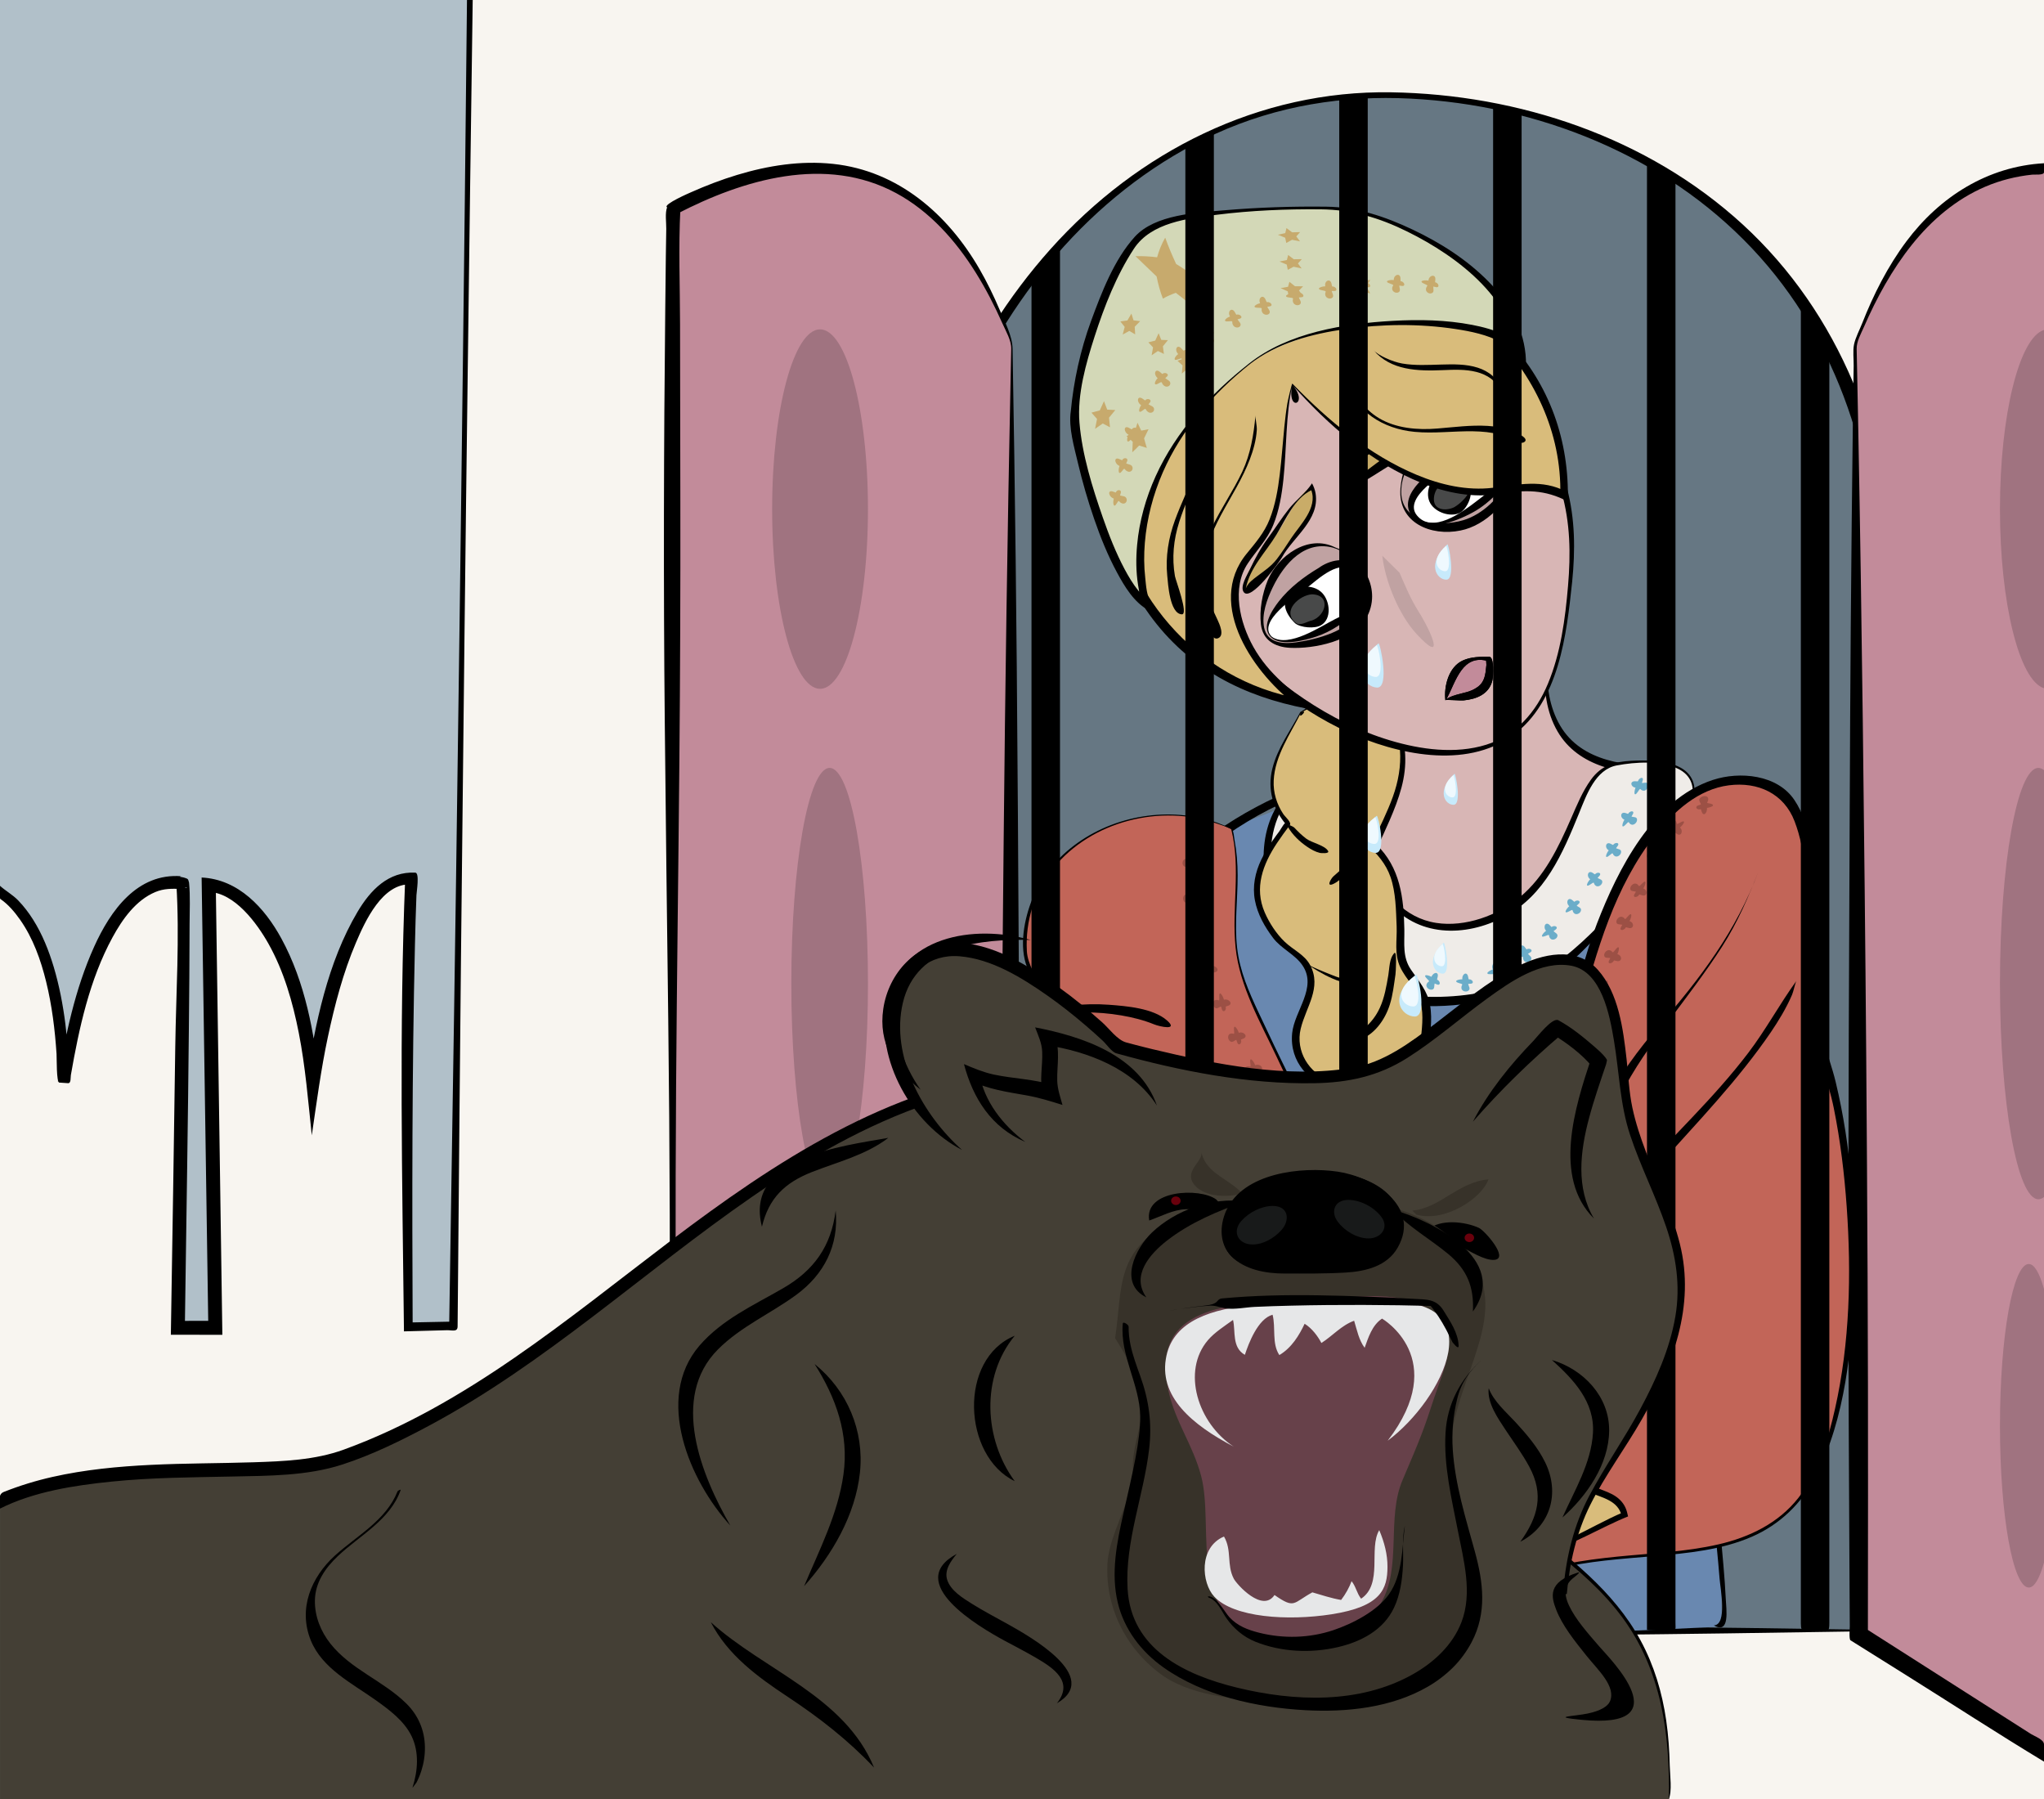 <?xml version="1.0" encoding="UTF-8"?>
<svg enable-background="new 0 121 1076.001 947.002" version="1.1" viewBox="0 121 1076 947" xml:space="preserve" xmlns="http://www.w3.org/2000/svg">

	<path d="m1076 121v947h-1076v-947h1076z" fill="#fff"/>
	<path d="m0 121v589.88c98 329.38 542.13 238.69 762.81 198.82 75.877-13.708 163.52-14.789 226.66-73.529 36.202-33.679 64.172-79.017 86.529-129.67v-585.5h-1076z" fill="#B1C0C9"/>


	
		<path d="m1076 121v947h-1076v-477.5c15 9.876 31.993 35.503 33.631 100.17 19.79-121.82 60.962-103.58 62.484-105.19 1.523-1.601-2.467 234.51-2.467 234.51h19.68l-3.442-233.19s44.146 1.44 54.803 104.02c0 0 15.224-109.08 51.759-107.48-3.045 67.32-1.522 236.02-1.522 236.02l23.746-0.555s6.18-501.15 8.604-697.83h828.72z" fill="#F8F5F0"/>
		<path d="m248.84 121c-0.923 65.807-1.823 131.61-2.646 197.42-0.566 45.227-1.167 90.454-1.661 135.68-0.622 56.894-1.244 113.79-1.865 170.68-0.599 54.838-1.003 109.68-1.504 164.52-0.091 9.949-0.182 19.899-0.273 29.85-0.028 3.126-2.888 1.918-5.628 1.991-7.537 0.201-15.073 0.402-22.609 0.604-0.91-79.422-2.552-159.15 0.656-238.54 1.001 1.095 2.002 2.189 3.004 3.284-14.976-0.736-24.11 19.357-28.917 30.622-6.778 15.885-11.187 32.773-14.788 49.628-3.66 17.132-5.926 34.514-8.477 51.835-1.91-17.979-3.344-36.106-6.832-53.864-3.186-16.221-7.845-32.537-15.986-47.021-5.99-10.658-17.746-26.853-31.548-27.244 1.273-1.25 2.546-2.499 3.819-3.749 0.796 54.406 1.593 108.81 2.389 163.22 0.359 24.546 0.718 49.091 1.078 73.636-9.037-7e-3 -18.073-0.017-27.11-0.024 0.818-50.479 1.629-100.96 2.323-151.44 0.391-28.46 2.356-57.573 0.575-85.932 0.223 1.587 5.457 2.885 5.571 1.899 0.02-0.167-2.428 0.849-3.206 0.82-4.722-0.172-8.917-0.253-13.415 1.626-10.327 4.313-17.412 14.41-22.578 23.899-12.062 22.153-17.623 47.838-21.911 72.479-0.222 1.276 0.201 4.35-1.504 4.233-1.532-0.104-3.064-0.208-4.596-0.313-1.537-0.104-1.283-12.858-1.428-15.054-0.842-12.769-2.419-25.553-5.472-37.995-2.82-11.495-6.902-22.987-13.764-32.731-2.835-4.007-6.148-7.963-10.216-10.769-1.123-0.773-0.32-5.689-0.32-7.012 3.08 2.759 6.667 4.677 9.595 7.705 2.96 3.063 5.547 6.477 7.82 10.074 4.867 7.703 8.256 16.234 10.872 24.935 5.833 19.603 7.75 40.273 8.332 60.642-2.05-0.14-4.101-0.278-6.151-0.418 3.863-24.062 9.013-48.544 19.08-70.861 8.601-19.067 22.703-38.958 45.972-37.123-0.601-0.249-1.721 1.316-1.821 0.688-0.147-0.935 3.375 0.087 3.487 0.119 2.163 0.625 1.783 0.921 2.327 2.526 0.719 7.309 0.289 14.835 0.283 22.166-0.015 18.24-0.193 36.481-0.372 54.721-0.236 24.014-0.532 48.027-0.881 72.04-0.413 28.402-0.826 56.805-1.238 85.208-1e-3 0.093-2e-3 0.187-4e-3 0.28-1.216-1.236-2.433-2.474-3.649-3.71l19.68-0.018c-1.222 1.24-2.444 2.48-3.666 3.721l-2.433-163.36c-0.366-24.566-0.732-49.133-1.098-73.699 19.361 0.907 33.172 15.933 41.983 32.094 12.516 22.955 17.405 49.732 20.045 75.477-2.31-0.041-4.62-0.081-6.929-0.122 4.546-30.094 11.274-62.96 26.998-89.418 6.802-11.447 16.216-21.294 30.397-20.604 2.345 0.114 0.667 9.974 0.592 11.891-0.34 8.72-0.589 17.443-0.792 26.167-1.559 66.978-1.499 134.01-1.198 201-0.785-0.76-1.57-1.521-2.355-2.28 7.916-0.156 15.832-0.313 23.748-0.469-0.722 0.73-1.445 1.461-2.167 2.191 0.876-55.901 1.752-111.8 2.628-167.7 0.702-44.78 1.291-89.562 1.913-134.34 0.6-43.192 1.199-86.385 1.73-129.58 0.655-53.251 1.377-106.5 1.951-159.76 0.175-16.233 0.35-32.467 0.525-48.7 0.116-10.781 0.232-21.563 0.349-32.344 0.063-5.873 0.127-11.745 0.19-17.618 0.028-2.585 0.056-5.17 0.083-7.755 0.445-0.349 2.409-1e-3 3.013-1e-3 -0.756 53.927 0 0 0 0z"/>
	


	
		
			<path d="m977.47 979c0.87-11 0.759-21.619 0.759-32.361l14.642-513.88c-2e-3 -170.85-126.97-261.76-266.22-261.76h-0.026c-139.25 0-252.62 137.86-252.62 308.71v467.03c0 10.742 0.936 21.264 1.807 32.264h501.66z" fill="#667783"/>
			<path d="m977 978.71c1.044-18.548 0.239-37.315 0.496-55.912 0.173-12.492 0.388-24.984 0.585-37.476 0.875-55.541 1.975-111.08 3.175-166.61 1.557-72.026 3.468-144.04 5.327-216.06 0.605-23.431 2.069-46.934 2.021-70.373-0.139-66.136-20.249-131.77-66.28-180.53-46.437-49.195-112.7-75.374-179.62-78.841-35.483-1.838-70.393 3.73-102.84 18.524-30.316 13.82-57.222 34.381-79.563 59.014-44.935 49.542-71.133 114.29-79.376 180.24-3.534 28.271-2.847 56.689-2.748 85.103 0.223 64.235 0.445 128.47 0.667 192.7 0.159 45.901 0.166 91.802 0.207 137.7 0.04 44.191-1.573 88.546 1.608 132.64l-4.854-4.5c45.777 0.206 91.557 0.327 137.33 0.649 51.412 0.361 102.82 0.695 154.24 1.192 51.203 0.495 102.4 1.043 153.6 1.711 18.676 0.244 37.351 0.526 56.026 0.829 0.549-9.756 0 0 0 0zm0.927 0.96c-45.701 0.736-91.406 1.401-137.11 1.843-51.288 0.496-102.58 1.021-153.86 1.383-53.563 0.376-107.12 0.699-160.69 0.941-14.685 0.066-29.369 0.132-44.053 0.198-2.434 0.012-4.867 0.022-7.301 0.033-4.308 0.02-3.628-0.273-3.958-4.504-0.714-9.28-1.632-18.55-1.899-27.858-0.995-34.643-0.286-69.398-0.254-104.05 0.042-45.863 0.045-91.728 0.204-137.59 0.223-64.387 0.446-128.77 0.668-193.16 0.096-27.693-0.345-55.419 3.157-82.953 8.472-66.618 35.261-131.67 80.286-181.96 45.892-51.254 109.73-83.518 179.21-82.409 67.225 1.073 134.99 23.673 185.02 69.511 51.239 46.947 77.147 113.76 79.592 182.46 0.947 26.641-0.985 53.542-1.734 80.17-4.084 145.03-9.298 290.05-15.422 435.01-0.608 14.315-1.199 28.63-1.854 42.942z"/>
		
		
			
				<path d="m394.41 1068c52.048-33.43 136.76-86.48 136.76-86.48l1.682-679.18c-28.576-77.563-81.336-121.16-178.18-71.838-1.595 1.017-0.326 694.94-0.05 837.5h39.789z" fill="#C28B9A"/>
				<path d="m351.23 1068c1.096-136.78 2.268-273.54 0.549-410.32-0.66-52.549-1.316-105.1-1.839-157.65-0.717-72.054-0.52-144.17 0.263-216.22 0.102-9.336 0.176-18.672 0.31-28.008 0.069-4.777 0.126-9.554 0.218-14.331 0.063-3.316-0.748-8.371 0.484-11.458 0.018-0.045-0.189 0.086-0.214 0.062-1.705-1.657 12.15-7.608 12.813-7.903 7.88-3.5 15.947-6.596 24.201-9.096 16.302-4.937 33.478-7.637 50.505-5.823 34.265 3.652 60.424 26.463 77.144 55.443 3.93 6.812 7.38 13.893 10.461 21.125 2.725 6.396 6.79 13.847 6.911 20.722 0.327 18.618 0.627 37.235 0.901 55.854 0.548 37.233 0.988 74.468 1.313 111.7 0.441 52.314 0.794 104.63 1.068 156.94 0.458 87.283 0.361 174.56 0.112 261.85-0.07 24.754-0.271 49.508-0.415 74.262-0.03 5.13-0.06 10.261-0.089 15.391-6e-3 1.083 0.439 3.267-0.363 3.771-1.048 0.657-2.097 1.315-3.146 1.972-11.179 7.003-22.358 14.006-33.537 21.008-17.882 11.201-35.765 22.402-53.646 33.604-9.818 6.15-19.637 12.299-29.455 18.447-2.941 1.843-5.883 3.685-8.825 5.527-1.104 0.691-3.775 3.129-5.096 3.129h-15.062c45.173-29.822 91.328-58.308 136.95-87.441 1.625-1.038 3.25-2.075 4.875-3.113-0.739 1.335-1.478 2.669-2.217 4.004-0.048-52.315-0.039-104.63 0.064-156.94 0.173-87.284 1.037-174.56 1.887-261.84 0.787-80.804 1.988-161.61 3.64-242.4 0.106-5.209 0.215-10.419 0.326-15.629 0.097-4.529-2.796-9.292-4.625-13.404-4.093-9.199-8.706-18.195-14.046-26.737-10.547-16.868-24.197-32.273-41.875-41.838-37.102-20.075-80.424-7.233-115.49 10.945 0.644-0.589 1.7-1.678 1.995-2.609-0.08 2e-3 -0.139 0.046-0.176 0.133-0.113 0.121-0.091 0.09 0.065-0.093-1.06 20.113-0.218 40.45-0.183 60.587 0.053 31.283 0.107 62.566 0.16 93.85 0.078 45.506-0.104 91.015-0.514 136.52-0.512 56.96-1.322 113.92-1.723 170.88-0.879 125.06 0.607 250.09 2.096 375.13-2.257-2e-3 -4.517-2e-3 -6.776-2e-3 0.51-63.655 0 0 0 0z"/>
			
			<g fill="#A07380">
				<ellipse cx="431.69" cy="388.95" rx="25.218" ry="94.602"/>
				<ellipse cx="436.74" cy="638.7" rx="20.174" ry="113.52"/>
				<ellipse cx="441.78" cy="871.43" rx="15.131" ry="85.142"/>
			</g>
		
		
			
				<path d="m1076 1043c-46.918-29.683-97.408-61.56-97.408-61.56l-1.65-679.14c19.558-53.084 50.38-90.28 99.06-92.66l-2e-3 833.36z" fill="#C28B9A"/>
				<path d="m1076 1048.2c-24.436-14.753-48.398-30.375-72.592-45.524-9.758-6.11-19.516-12.221-29.273-18.33-0.859-0.538-0.37-6.322-0.377-7.382-0.04-6.833-0.081-13.665-0.122-20.497-0.345-57.928-0.62-115.86-0.611-173.78 0.011-78.205 0.306-156.41 0.694-234.61 0.158-32.01 0.275-64.02 0.55-96.029 0.318-37.235 0.635-74.47 1.142-111.7 0.121-8.937 0.254-17.873 0.4-26.81 0.058-3.532-0.522-7.804 0.189-11.254 0.721-3.495 2.924-7.67 4.287-11.131 5.995-15.216 13.491-30.037 23.316-43.16 17.57-23.468 42.701-39.386 72.396-41.071v4.702c0 1.72-4.737 1.149-6.211 1.302-8.499 0.885-16.873 2.984-24.732 6.348-15.336 6.564-28.227 17.568-38.581 30.519-10.483 13.112-18.593 27.987-25.284 43.339-1.589 3.645-3.898 7.554-3.813 11.558 0.095 4.465 0.188 8.931 0.28 13.396 0.199 9.675 0.391 19.35 0.574 29.025 0.973 51.067 1.749 102.14 2.368 153.21 0.717 59.116 1.363 118.23 1.817 177.35 0.59 76.72 1.015 153.44 0.943 230.17-0.022 24.554-0.045 49.107-0.067 73.661-0.739-1.338-1.478-2.676-2.217-4.014 17.802 11.357 35.604 22.715 53.406 34.073 9.929 6.334 19.856 12.668 29.784 19.002 1.627 1.037 3.245 2.088 4.879 3.112 2.131 1.336 6.854 2.89 6.854 5.508 1e-3 3.012 1e-3 6.021 1e-3 9.03-6.854-4.137 0 0 0 0z"/>
			
			<g fill="#A07380">
				<path d="m1076 294.66c-12.964 3.941-23.183 44.65-23.183 94.29 0 49.62 10.226 90.316 23.183 94.285v-188.58z"/>
				<path d="m1076 526.35c-0.982-0.771-1.99-1.172-2.979-1.172-11.142 0-20.204 50.826-20.204 113.52s9.079 113.52 20.22 113.52c0.984 0 1.986-0.396 2.963-1.164v-224.71z"/>
				<path d="m1076 799.44c-2.342-8.328-5.05-13.15-8.021-13.15-8.354 0-15.16 38.119-15.16 85.143 0 47.022 6.82 85.143 15.177 85.143 2.969 0 5.67-4.815 8.006-13.136l-2e-3 -144z"/>
			</g>
		
	


	
		<path d="m937.23 722.17c7.973 69.06-26.527 126.87-30.059 195.5-2.457 42.254 0.444 59.414-1.632 59.439-3.486 0.347-176.57 9.282-254.56 4.43-30.735-2-52.499-407.08-6.48-423.87 46.435-16.653 83.467-36.039 136.2-37.14 40.956-0.883 77.066 1.988 105.02 18.057 27.54 15.976 46.923 45.149 44.887 94.692-1.294 23.94 2.779 55.405 6.623 88.893z" fill="#6988B0"/>
		<path d="m932.25 631.07c0.796-33.465-8.056-67.452-36.598-87.722-28.316-20.109-65.62-23.762-99.351-24.21-35.799-0.476-72.129 2.288-106.19 14.026-32.068 11.053-60.101 30.198-84.016 54.057-12.232 12.203-23.442 25.382-34.062 39-10.093 12.942-19.171 26.276-23.672 42.269-9.632 34.225 4.144 68.198 16.929 99.573 12.276 30.126 23.731 60.096 25.46 92.908 1.041 19.763 1.094 39.59 4.216 59.187 1.988 12.477 5.167 25.041 11.409 36.121 1.601-1.311 3.438-2.327 5.396-2.992-13.328-24.113-12.736-54.06-13.77-80.881-0.937-24.316-4.298-47.462-12.206-70.659-11.362-33.325-30.709-65.668-33.734-101.3-1.429-16.832 1.878-33.391 9.766-48.339 7.586-14.374 18.601-27.215 28.957-39.651 21.654-26.003 46.562-49.514 76.845-65.136 31.064-16.024 65.8-22.886 100.47-24.888 35.117-2.027 73.084-2.197 106.3 10.886 31.94 12.579 51.54 39.141 56.265 72.915 2.655 18.979 0.729 38.338 1.91 57.442 1.209 19.538 3.269 39.013 5.036 58.505-2.648-30.21-6.677-60.733-5.365-91.11 0.361-15.198-0.657 15.215 0 0z"/>
		<path d="m937.61 722.18c1.838 22.543 2.102 45.369-1.87 67.711-3.915 22.026-12.373 42.994-19.566 64.087-7.148 20.964-13.392 42.547-13.352 64.886 0.02 10.986 1.618 21.976 2.39 32.929 0.354 5.071 4.264 24.396-3.016 24.711 8.64 4.913 6.517-8.515 6.287-13.873-0.567-11.854-1.785-23.607-2.811-35.422-2.014-23.19 3.579-46.222 10.39-68.21 6.863-22.162 15.641-44.058 19.771-66.959 4.159-23.048 3.739-46.61 1.777-69.86 2.48 30.416 2.567 30.411 0 0z"/>
	
	
		<path d="m813.78 437.64c3.274 31.564-16.91 89.123 60.701 88.503-15.118 65.263-77.643 119.63-147.73 100.83-31.592-8.431-50.106-29.806-34.667-61.586 6.643-13.723 21.025-16.779 28.208-29.815 7.66-13.89 2.6-33.166 12.522-46.913 11.828-15.95 61.625-46.47 80.834-52.263 0.044 0.411 0.087 0.825 0.13 1.24z" fill="#D8B6B5"/>
		<path d="m814.01 437.6c2.252 21.531-4.287 45.59 7.314 65.367 11.255 19.185 35.631 21.608 55.692 21.043-14.47 61.635-71.396 115.53-137.78 107.02-15.875-2.034-32.954-7.202-44.389-19.002-11.299-11.659-12.784-27.708-7.211-42.488 2.736-7.255 6.732-13.096 12.701-18.07 6.477-5.397 13.926-9.932 18.023-17.589 7.757-14.444 2.572-32.639 12.729-46.333 9.438-12.727 25.626-21.556 38.959-29.582 13.744-8.274 28.335-17.299 43.815-21.873 0.051 0.501 0.1 1.002 0.148 1.503 0.567 5.423-0.04-0.413 0 0zm-0.463 0.082c-0.449-1.168-0.398-1.52 0.151-1.053-16.545 4.796-32.069 15.584-46.16 25.194-12.225 8.337-29.233 18.458-35.542 32.485-6.808 14.995-1.786 33.128-12.341 46.819-4.815 6.247-11.65 10.276-17.467 15.457-6.322 5.611-10.069 13.021-12.128 21.156-9.269 36.637 35.461 50.92 63.638 51.692 32.496 0.891 63.02-14.162 84.729-37.867 16.819-18.363 28.477-41.377 34.058-65.599 0.582 0.75 1.164 1.5 1.746 2.25-20.039 0.661-43.398-3.421-54.33-22.266-11.979-20.65-4.294-45.864-6.354-68.268-0.044-0.413 0.995 10.819 0 0z"/>
	
	
		<path d="m711.35 527.78c1.689 32.85 14.008 86.009 56.535 80.934 66.151-9.751 54.809-83.76 84.456-85.953 91.702-11.917-4.739 82.665-20.62 97.585-30.544 31.446-99.158 36.539-132.85 12.981-38.113-26.292-47.158-94.337 0.606-106.25 3.958 0.264 7.915 0.496 11.872 0.7z" fill="#EFECE8"/>
		<path d="m711.58 527.91c2.354 27.521 10.882 73.651 44.479 78.851 15.18 2.35 32.37-3.882 43.999-13.527 13.033-10.811 20.339-26.289 26.995-41.476 3.041-6.939 5.961-14.169 10.425-20.348 5.564-7.703 12.383-9.497 21.456-9.985 14.104-0.76 36.229 0.292 32.777 20.05-2.709 15.505-14.031 29.852-23.56 41.845-10.749 13.527-22.733 25.9-34.934 38.107-17.842 17.854-43.31 26.555-68.065 28.66-24.277 2.065-51.843-2.009-71.392-17.614-18.979-15.151-30.492-41.612-28.322-65.828 1.081-12.063 6.032-23.946 15.727-31.579 4.797-3.788 10.466-6.365 16.353-7.933 1.998-0.533 13.972-0.162 14.062 0.777 0.579 6.771-7e-3 -0.071 0 0zm-0.454 0.225c-3.641-0.092-8.415-0.655-11.479-0.396-34.593 9.703-36.578 49.489-22.572 77.062 15.686 30.881 48.833 41.718 81.715 40.842 16.908-0.451 33.905-4.088 49.224-11.344 14.793-7.079 25.881-18.269 37.328-29.736 10.583-10.601 65.761-65.128 38.151-78.868-9.131-4.544-22.625-3.647-32.375-1.834-11.281 2.098-15.997 15.663-19.77 24.914-8.731 21.418-17.972 43.376-39.505 54.787-20.617 10.925-46.144 10.731-61.462-8.545-14.507-18.255-18.832-44.183-19.255-66.882-3.884-0.099 0.125 6.714 0 0z"/>
	
	
		<path d="m640.86 554.33c-48.09-16.417-105.07 15.921-101.03 69.055 0.819 11.087 12.877 21.223 11.562 32.361-1.617 13.634-19.192 14.624-20.908 27.42-1.524 11.308 11.947 22.306 12.103 35.033 0.193 18.056-21.171 16.433-7.301 41.387-20.234 182.4 79.634 153.15 154.16 168.98 40.811 9.936 85.875 29.003 127.43 18.087 54.98-13.756 115.42 2.736 140.01-52.812 26.732-60.129 20.031-170.73 2.205-220.84-11.751-33.146 5.557-125.18-26.561-137.87-52.053-21.186-87.078 58.467-96.282 92.922-16.194 59.918-31.895 128.29-69.22 177.1-39.167-4.944-92.818-124.24-108.95-159.58-15.702-34.02-1.348-54.937-9.69-88.087-2.476-1.204-4.991-2.252-7.529-3.155z" fill="#C26558"/>
		<path d="m640.82 554.54c-29.771-10.542-66.298-1.392-86.342 23.401-9.932 12.284-14.786 27.907-13.919 43.655 0.774 14.058 19.145 28.022 8.974 42.153-4.268 5.929-11.827 8.581-15.776 14.749-4.739 7.399 0.203 15.481 3.931 22.086 3.571 6.326 7.169 13.073 6.443 20.585-0.723 7.476-5.938 11.741-9.637 17.731-4.066 6.584-1.101 13.883 2.354 20.044 1.263 2.245-0.274 7.229-0.501 9.775-0.44 4.936-0.813 9.879-1.094 14.826-1.026 18.102-0.888 36.396 1.807 54.355 2.545 16.704 7.565 33.582 17.718 47.323 9.79 13.25 23.873 21.919 39.398 26.936 33.595 10.857 69.927 8.159 103.98 17.394 33.138 8.985 66.979 22.115 101.92 19.188 8.231-0.689 16.028-2.85 24.077-4.524 9.125-1.899 18.387-3.021 27.653-3.953 17.626-1.761 35.516-2.418 52.833-6.408 16.284-3.752 31.596-11.126 42.082-24.511 10.456-13.346 15.605-30.563 19.275-46.871 7.8-34.661 8.641-71.008 6.137-106.33-1.231-17.386-3.328-34.75-6.782-51.84-3.11-15.395-9.505-30.166-11.481-45.723-2.27-17.851-1.778-36.005-2.302-53.959-0.494-16.954-0.722-35.313-6.873-51.354-5.621-14.657-19.298-20.885-34.608-18.933-16.085 2.051-28.972 13.769-38.608 26.024-21.633 27.511-30.874 60.791-39.771 93.959-9.347 34.846-19.128 69.846-34.116 102.76-7.077 15.541-15.349 30.572-25.406 44.396-2.366 3.252-3.149 6.175-7.337 5.222-3.635-0.827-7.057-2.417-10.229-4.349-7.249-4.417-13.404-10.564-18.962-16.919-27.363-31.283-46.041-70.727-63.556-108.07-8.564-18.26-19.541-37.193-21.658-57.552-2.171-20.875 2.896-41.597-2.289-62.303-0.685-0.838-5.57-2.336-7.337-2.966-12.603-4.463 2.54 0.906 0 0zm0.096-0.438c2.576 0.91 5.103 1.965 7.562 3.155 0.833 0.427 1.263 5.121 1.438 6.07 1.116 6.074 1.582 12.237 1.596 18.409 0.029 12.707-1.706 25.399-0.279 38.088 1.383 12.289 6.131 23.061 11.318 34.136 5.4 11.531 10.869 23.028 16.561 34.419 11.385 22.782 23.5 45.285 37.547 66.552 6.889 10.429 14.304 20.596 22.817 29.767 3.95 4.225 8.154 8.247 12.833 11.663 2.533 1.845 5.207 3.525 8.072 4.808 1.117 0.504 2.262 0.935 3.434 1.292 1.727 0.522 5.449 5e-3 1.681 1.54 21.227-27.94 34.615-61.126 45.339-94.274 5.547-17.146 10.363-34.519 15.013-51.926 4.502-16.956 8.45-34.141 14.766-50.54 11.032-28.647 29.581-65.392 61.001-75.733 14.222-4.681 34.017-2.845 42.99 10.544 9.133 13.626 9.941 32.505 10.755 48.34 0.925 17.993 0.497 36.028 1.476 54.019 0.434 7.972 1.016 16.087 3.031 23.842 1.939 7.46 4.66 14.678 6.466 22.196 8.266 34.416 10.723 70.529 9.679 105.84-0.997 33.757-4.476 71.063-20.124 101.59-7.331 14.304-18.873 25.489-33.642 31.926-15.964 6.957-33.704 8.683-50.872 10.161-17.704 1.524-35.58 2.606-52.872 6.982-17.06 4.316-34.339 4.47-51.697 1.895-34.417-5.104-66.803-19.09-101.44-23.017-33.434-3.79-71.62-2.559-99.545-24.354-27.524-21.482-34.314-58.729-35.069-91.688-0.194-8.486 4e-3 -16.979 0.467-25.455 0.234-4.281 0.54-8.559 0.911-12.83 0.184-2.121 0.385-4.24 0.601-6.357 0.099-0.976 0.194-8.521 0.999-4.959-2.897-5.289-5.694-11.518-4.762-17.702 0.899-5.959 5.552-9.75 8.762-14.476 8.235-12.123-2.042-23.532-6.721-34.661-2.313-5.502-3.037-11.658 0.434-16.856 3.49-5.229 9.532-7.855 13.979-12.104 11.279-10.776-0.311-23.183-4.689-34.139-4.417-11.049-1.569-25.65 2.782-36.323 4.524-11.098 12.312-20.675 21.832-27.887 21.112-15.997 50.559-20.868 75.566-11.954 2.561 0.905-12.684-4.521 0 0z"/>
	
	
		<path d="m684.72 495.9c-9.271 17.64-24.963 37.307-6.662 58.618-15.947 20.76-24.833 36.312-5.43 60.616 7.462 9.284 14.896 7.993 17.427 20.454 2.119 10.454-9.68 22.523-7.729 34.127 2.255 13.423 7.854 19.783 21.405 23.159-2.752 21.309-8.884 57.994 26.041 54.423-0.838 37.151 0.452 36.938 37.354 40.45-5.453 26.021-9.138 48.111 20.344 55.052-1.535 20.224-20.163 44.644 11.331 50.313-6.888 18.2-21.837 44.703 2.099 46.518 12.726 1.018 40.99-15.757 54.31-21.35-3.386-14.58-22.045-8.771-27.57-22.996-4.753-12.161 10.643-25.942 5.952-40.52-2.343-7.261-11.379-8.614-14.178-14.763-3.969-8.705-2.628-6.521-2.679-18.537-0.094-21.717 3.625-22.568-6.325-41.108-6.953-12.987-8.461-16.662-12.154-33.412-1.413-6.412-2.838-13.873-6.486-19.328-4.236-6.318-13.479-5.037-15.945-8.672-3.524-5.175 0.051-15.125-4.437-20.602-4.414-5.363-16.651-6.511-19.11-10.141-6.525-9.569 1.251-24.938-2.018-39.41-2.181-9.645-9.632-14.251-12.083-21.729-2.455-7.483-0.297-11.611-1.102-20.729-1.433-16.248-0.271-26.601-13.748-39.646 8.127-17.607 18.248-36.373 14.565-54.675-3.203-15.943-16.472-36.833-36.226-25.514-5.652 3.195-11.301 6.328-16.946 9.402z" fill="#D9BC7B"/>
		<path d="m684.9 496.08c-5.693 11.29-13.789 22.707-14.403 35.751-0.298 6.334 1.572 12.386 5.063 17.645 0.944 1.424 4.481 4.396 3.438 5.794-2.334 3.125-4.649 6.267-6.805 9.519-7.396 11.158-12.07 23.49-6.395 36.5 2.404 5.512 6.054 11.121 10.4 15.317 4.432 4.319 10.499 6.726 13.51 12.41 6.252 11.805-2.249 22.046-4.989 33.432-2.853 11.779 4.366 23.56 15.538 27.313 1.271 0.423 2.557 0.792 3.857 1.107 2.948 0.721 1.772 1.731 1.428 4.38-0.428 3.289-0.863 6.577-1.216 9.875-0.761 7.13-1.229 14.437-0.14 21.559 2.333 15.251 13.084 20.107 27.486 18.585-0.183 6.298-0.447 12.603-0.259 18.903 0.171 4.933 0.352 11.188 4.037 14.972 3.666 3.866 9.934 4.71 14.91 5.485 6.052 0.916 12.15 1.456 18.239 2.051-2.438 11.104-5.702 23.215-3.694 34.631 1.976 11.084 10.499 17.561 20.953 20.329 2.716 0.719 2.52 0.215 2.149 3.15-0.409 3.25-1.156 6.446-2 9.608-1.496 5.604-3.395 11.149-4.275 16.897-2.008 13.106 6.091 19.214 18.142 21.189-4.155 11.021-22.505 43.469-0.224 45.938 9.021 0.999 18.729-3.968 26.658-7.654 9.575-4.453 18.754-9.801 28.478-13.927-0.368 0.659-0.736 1.319-1.104 1.979-1.923-7.968-9.972-9.414-16.499-12.166-5.375-2.267-9.818-5.947-11.653-11.639-4.194-13.43 13.797-29.28 4.932-41.705-3.655-5.363-10.516-6.812-13.374-13.038-3.413-7.802-2.715-15.499-2.539-23.9 0.172-8.272 1.548-16.64-1.412-24.592-2.949-7.923-7.8-14.98-11.104-22.752-3.058-7.193-4.746-14.865-6.419-22.472-1.449-6.589-2.68-17.126-9.511-20.518-4.464-2.217-10.818-1.997-13.169-7.124-2.761-6.071 1.032-15.692-4.739-20.223-5.154-3.998-13.992-3.735-17.942-9.205-3.741-5.71-3.253-12.756-2.562-19.236 0.771-7.238 1.896-14.575 0.178-21.768-2.018-7.109-7.683-11.893-10.754-18.426-3.277-6.969-1.599-14.144-1.895-21.498-0.354-8.497-0.419-17.836-3.225-25.944-1.16-3.355-2.899-6.465-5.043-9.289-1.095-1.441-2.283-2.811-3.531-4.12-2.259-2.37-2.252-2.06-0.807-5.083 3.736-7.818 7.656-15.577 10.609-23.737 5.779-15.968 5.889-33.502-4.937-47.474-4.952-6.391-12.331-10.459-20.537-8.309-7.942 2.082-15.599 7.688-22.849 11.48-2.343 4.648 4.637-2.425 0 0zm-0.356-0.352c8.548-4.841 18.74-13.564 29.044-13.117 10.533 0.404 18.012 9.901 22.009 18.734 4.974 10.992 5.261 22.583 2.182 34.14-1.578 5.922-3.819 11.652-6.248 17.271-1.07 2.475-2.181 4.931-3.3 7.384-0.558 1.22-1.115 2.439-1.673 3.659-0.74 1.624-1.22 5.805-2.044 1.688 12.524 11.962 14.484 28.049 14.76 44.643 0.127 7.65-1.064 14.585 3.521 21.296 4.095 5.991 8.666 11.144 10 18.516 1.441 8.041-0.153 16.051-0.714 24.085-0.245 3.522-0.337 7.291 1.005 10.628 1.304 3.277 4.144 4.034 7.261 5.143 6.17 2.195 13.267 4.451 15.237 11.473 1.296 4.67-0.84 12.518 2.38 16.341 1.534 1.864 5.608 2.135 7.756 2.869 3.632 1.242 6.642 3.253 8.677 6.562 4.486 7.232 5.547 16.247 7.43 24.386 1.886 8.148 4.479 15.743 8.312 23.188 3.495 6.785 7.68 13.583 9.007 21.214 2.436 14.005-4.742 30.739 2.51 43.669 3.293 5.795 10.811 7.209 13.646 13.666 2.853 7.952 0.045 15.967-2.931 23.422-2.52 6.313-5.752 13.518-1.99 20.017 3.853 6.656 12.135 7.605 18.382 10.927 2.979 1.598 5.488 3.889 6.905 7.001 0.677 1.485 1.025 3.039 1.378 4.622-1.743 0.711-3.481 1.431-5.196 2.208-7.652 3.469-15.085 7.402-22.728 10.894-10.046 4.573-30.983 15.29-39.926 3.289-4.554-6.111-1.649-15.22 0.53-21.661 1.319-3.902 2.882-7.716 4.467-11.516 0.789-1.895 1.585-3.786 2.358-5.687 0.473-1.162 0.778-5.104 2.072-2.781-10.351-1.807-19.241-7.21-18.708-18.845 0.27-5.876 2.13-11.588 3.678-17.218 0.691-2.489 1.377-4.982 1.942-7.504 0.283-1.249 0.528-2.506 0.735-3.77 0.137-0.847-0.369-4.896 1.006-3.037-10.336-2.36-19.979-7.82-23.314-18.477-3.756-12-0.389-25.572 1.971-37.521 2.208 2.96-3.263 1.09-5.305 0.917-3.559-0.301-7.114-0.644-10.654-1.114-5.73-0.794-12.422-1.785-16.7-6.1-7.853-7.859-5.45-24.059-5.34-34.021 0.699 0.636 1.398 1.271 2.099 1.904-12.792 1.525-24.395-3.232-28.535-16.178-4.125-12.897-1.552-27.348 0.167-40.444 0.562 0.799 1.122 1.598 1.685 2.396-13.908-3.516-24.682-14.912-23.126-30.123 1.2-11.735 13.341-23.945 5.466-35.583-3.88-5.817-11.189-8.784-15.51-14.507-4.431-5.878-8.207-12.513-9.574-19.823-1.378-7.372 0.139-14.695 3.36-21.386 1.724-3.581 3.845-6.963 6.103-10.229 1.12-1.62 2.281-3.212 3.465-4.787 0.931-1.239 3.467-6.444 3.688-3.228-7.177-8.35-10.121-18.894-7.426-29.679 2.733-10.951 9.576-19.99 14.748-29.816 4.581-2.595-0.01 0.018 0 0z"/>
	
	
		<path d="m602.71 364.23c1.438 19.4 7.396 39.71 18.579 58.458 26.019 43.865 74.098 83.127 119.16 91.977 69.476 13.044 82.086-33.708 86.93-96.458 4.896-63.885-47.345-124.63-103.53-146.27-77.07-29.523-126.1 24.663-121.14 92.293z" fill="#D8B6B5"/>
		<path d="m602.94 364.25c2.785 35.623 21.041 66.344 45.203 91.842 22.885 24.149 51.491 44.988 83.649 54.618 16.039 4.803 34.304 7.335 50.591 2.265 15.664-4.876 26.279-17.273 32.454-32.063 6.771-16.214 9.126-34.156 10.607-51.538 1.439-16.886 1.215-33.104-3.457-49.534-14.954-52.588-62.835-98.342-116.06-110.92-27.581-6.519-57.301-1.646-77.817 18.988-19.787 19.898-27.045 48.959-25.165 76.344 0.613 7.832-0.537-7.821 0 0zm-0.457-0.051c-2.409-31.59 6.759-66.639 32.578-86.948 26.956-21.204 63.603-18.504 93.724-5.983 30.154 12.536 56.673 34.874 75.126 61.729 9.378 13.65 16.771 28.822 20.979 44.87 4.304 16.416 4.41 32.62 2.72 49.386-2.933 27.601-6.845 63.177-31.278 80.842-24.923 18.021-61.175 9.995-86.979-1.833-28.074-12.869-52.374-33.745-71.445-57.852-19.35-24.458-33.143-52.76-35.425-84.211-1.199-15.723 1.139 15.702 0 0z"/>
	
	
		
			<path d="m702.78 409.33c-22.367-6.959-35.933 15.185-38.146 33.886-1.962 16.106 7.396 18.326 18.841 17.257 11.418-1.411 24.925-6.227 30.604-11.675 10.109-9.513 8.025-32.532-11.299-39.468z" fill="#C0A2A2"/>
			<path d="m702.72 409.55c-15.492-4.877-26.623 7.948-32.736 20.599-3.038 6.287-5.94 14.125-4.523 21.208 1.629 8.146 10.015 8.697 16.801 7.732 11.012-1.566 28.302-5.959 33.57-17.025 5.816-12.218-0.435-27.905-13.112-32.514-3.487-1.098 3.443 1.252 0 0zm0.131-0.435c14.823 5.355 24.791 22.321 16.391 37.216-6.779 12.154-27.564 16.269-40.219 15.636-7.897-0.437-14.261-3.944-15.252-12.353-0.892-7.571 0.704-16.164 3.582-23.172 5.302-12.77 21.187-24.482 35.498-17.327 3.498 1.264-2e-3 -1e-3 0 0z"/>
		
		
			<path d="m669.64 456.56c10.48 6.887 43.543-11.053 46.912-18.726 6.955-17.33-9.043-26.04-20.992-15.97-6.769 4.298-36.762 25.616-25.92 34.696z" fill="#fff"/>
			<path d="m669.77 456.38c9.028 5.588 25.245-5.591 33.085-9.542 4.213-2.123 10.722-4.796 12.994-9.246 2.213-4.993 2.618-11.743-1.855-15.665-8.605-7.545-19.891 3.756-26.453 8.846-4.972 3.822-26.693 17.814-17.771 25.607 1.686 1.044-0.78-0.681 0 0zm-0.261 0.356c-6.202-5.097 0.064-14.563 3.693-19.216 5.598-7.176 13.273-13.021 21.056-17.64 5.287-3.861 14.537-6.529 20.796-0.541 6.472 6.191 4.542 17.407-1.223 23.285-5.847 5.962-13.065 10.803-21.009 13.457-5.742 1.927-17.956 5.12-23.313 0.655-0.86-0.707 6e-3 5e-3 0 0z"/>
		
		
			<path d="m681.99 448.93c1.614 1.542 8.079 0.525 9.049 0.42 9.618-1.298 10.29-15.896-0.415-17.403-11.033-1.098-16.654 9.294-8.634 16.983z" fill="#484949"/>
			<path d="m682.13 448.76c2.323 2.063 6.427-0.914 8.504-1.175 7.466-2.554 10.155-13.493 0.015-13.778-6.503 0.371-16.213 8.798-8.519 14.953 0.446 0.396 5e-3 4e-3 0 0zm-0.291 0.333c-4.752-4.475-8.342-11.511-2.163-16.645 4.59-3.814 12.444-3.624 16.523 0.836 3.938 4.307 4.919 13.401-0.729 16.772-3.321 1.982-10.767 1.328-13.631-0.963-0.986-0.928 5e-3 4e-3 0 0z"/>
		
		
			<path d="m656.22 431.28c-4.02-6.428 8.824-21.282 12.432-25.031 8.32-8.65 11.555-22.646 21.959-29.348 0.933-0.603 1.857 8.116 1.685 9.026-0.647 3.384-3.087 6.837-4.93 9.624-3.897 5.893-8.886 10.853-12.833 16.7-1.036 1.514-16.298 21.78-18.112 19.32-0.072-0.094-0.14-0.191-0.201-0.291z" fill="#C9AC68"/>
			<path d="m692.56 380.81c-0.3-1.903-0.965-3.731-1.896-5.416-3.25 5.104-8.292 8.621-12.039 13.306-3.945 4.931-7.359 10.398-11.113 15.489-3.812 5.169-6.855 10.757-9.583 16.563-1.277 2.719-5.29 8.892-3.245 11.852 3.738 5.411 19.048-16.212 20.126-18.184 5.832-10.666 19.933-19.737 17.75-33.61-0.282-1.785 1.225 7.787 0 0zm-30.644 43.394c-2.395 1.81-4.919 3.599-6.1 6.48 2.192-11.063 10.502-18.975 16.138-28.297 4.763-7.879 9.471-19.034 18.336-23.373 3.425 9.309-5.944 18.265-10.61 25.282-2.455 3.692-4.82 7.453-7.533 10.965-2.904 3.76-6.477 6.106-10.231 8.943-2.412 1.823 3.14-2.373 0 0z"/>
		
	
	
		
			<path d="m737.46 378.11c1.571-22.729 24.37-34.051 43.644-28.695 31.862 10.278 8.592 40.976-8.719 47.287-15.411 5.3-36.423 0.892-34.925-18.592z" fill="#C0A2A2"/>
			<path d="m737.23 378.09c1.21-16.282 12.045-29.958 28.922-31.467 14.441-1.292 35.025 7.318 31.586 24.837-2.604 13.262-15.642 26.172-28.912 28.772-15.448 3.176-33.028-3.966-31.596-22.142 0.266-3.588-0.283 3.584 0 0zm0.463 0.045c-1.408 17.977 19.468 20.593 32.614 16.657 10.187-2.999 19.962-12.419 23.974-22.299 6.655-16.39-11.811-24.39-25.297-22.624-14.876 1.947-30.19 12.178-31.291 28.266-0.276 3.528 0.244-3.556 0 0z"/>
		
		
			<path d="m793.86 359.96c7.119 13.523-22.709 33.682-33.868 35.928-21.345 3.052-21.11-12.946-7.165-22.977 7.899-6.038 33.937-28.118 41.033-12.951z" fill="#fff"/>
			<path d="m794.08 359.87c6.003 11.269-8.469 24.614-16.88 29.741-7.837 4.709-27.499 13.545-34.333 2.559-7.396-11.532 11.353-23.891 18.852-29.104 7.308-4.986 27.006-16.584 32.361-3.196 0.684 1.283-2e-3 -5e-3 0 0zm-0.43 0.195c-5.443-11.403-21.237 1.377-27.306 5.709-5.604 4-28.165 16.961-20.481 26.46 8.162 10.09 24.019-1.805 30.972-7.104 4.904-3.737 10.079-7.634 14.02-12.424 1.69-2.056 3.188-4.472 3.639-7.137 0.362-2.134-0.844-3.627-0.844-5.504-0.607-1.273 0 1e-3 0 0z"/>
		
		
			<path d="m773.13 377.1c1.246 2.034-1.534 7.673-1.989 8.522-4.495 8.088-19.548 5.513-17.549-4.787 2.055-10.867 13.351-13.992 19.538-3.735z" fill="#484949"/>
			<path d="m773.32 376.96c2.784 3.898-1.155 12.246-4.963 14.021-5.006 2.332-12.599-0.29-15.366-5.003-3.078-5.243-0.149-12.96 4.811-15.953 7.084-4.276 12.133 1.247 15.518 6.935 5e-3 7e-3 -0.654-1.1 0 0zm-0.399 0.249c-5.464-8.863-18.399-2.397-18.087 6.858 0.153 5.793 6.954 5.844 10.751 3.849 2.601-1.403 9.439-7.144 7.336-10.707-0.656-1.065 0.297 0.503 0 0z"/>
		
		
			<path d="m769.76 342.15c0.292-0.995-30.167 5.811-34.176 8.592-9.972 4.555-25.821 12.037-23.786 25.316 10.434-5.76 18.395-13.494 28.846-17.69 10.855-4.372 22.871-6.306 29.116-16.218z" fill="#C9AC68"/>
			<path d="m769.53 342.06c-0.102 0.982-8.977 2.866-10.336 3.278-7.185 2.176-16.3 3.34-22.793 7.163-9.599 3.839-26.487 9.704-23.171 23.412-0.73-0.374-1.46-0.748-2.189-1.124 9.33-6.234 17.799-14.493 28.395-18.583 10.292-3.988 22.572-5.196 30.094-14.146-3e-3 0.028-1.836 2.184 0 0zm0.425 0.207c-4.706 10.398-17.013 13.734-26.678 17.661-11.672 4.742-21.24 13.185-32.729 18.289-1.391-14.724 12.614-23.244 24.194-29.23 5.302-3.074 15.193-4.992 22.516-6.172 0.938-0.153 13.111-1.409 12.697-0.548-1.202 2.656 0.013-0.027 0 0z"/>
		
	
	
		<path d="m680.15 323.06c26.823 29.209 70.394 63.004 109.34 56.01 0.016-2e-3 0.029-5e-3 0.046-8e-3 12.606-2.213 22.778-3.433 33.854 2.498 0.94-36.864-16.193-69.323-42.682-91.785-86.693-70.696-200.82-45.431-198.58 75.77 1.01 64.181 41.469 114.94 102.58 125.62-22.576-16.179-33.805-35.945-34.335-56.318-0.519-19.911 11.714-21.776 18.593-38.22 8.827-21.083 5.291-50.319 11.179-73.562z" fill="#D9BC7B"/>
		<path d="m680.32 322.91c18.774 19.345 40.438 37.592 65.545 48.062 12.562 5.238 26.403 8.416 40.051 6.767 13.38-1.617 25.922-4.671 38.554 2.023-1.032 0.643-2.064 1.284-3.098 1.924 1.519-66.641-58.796-119.91-121.6-128.9-32.617-4.67-67.597 3.689-89.896 29.136-22.079 25.197-27.85 61.292-25.142 93.735 4.682 56.083 44.003 103.33 100.19 113.22-0.486 1.382-0.972 2.765-1.458 4.146-22.729-16.367-49.27-53.682-27.183-80.633 4.686-5.717 9.301-11.069 12.063-18.034 2.984-7.525 4.377-15.599 5.339-23.601 1.002-8.336 1.567-16.714 2.412-25.066 0.42-4.18 0.914-8.355 1.61-12.5 0.246-1.447 2.334-10.558 2.615-10.269 9.71 10.005-0.095-0.099 0 0zm-0.017 0.634c-3.573 16.343-2.928 33.175-4.683 49.732-0.866 8.167-2.254 16.426-5.37 24.068-3.153 7.733-8.818 13.367-13.372 20.189-8.664 12.978-4.196 31.211 2.881 43.901 8.09 14.506 20.983 24.249 34.325 33.587-33.474-5.287-63.343-18.437-85.041-45.347-21.643-26.841-30.495-61.5-28.811-95.569 1.615-32.658 13.108-65.76 40.429-85.618 27.357-20.005 63.89-22.136 95.823-13.792 28.974 7.57 57.007 23.549 77.513 45.493 21.842 23.373 32.214 52.988 31.319 84.78-11.9-6.369-22.613-6.247-35.692-4.053-13.972 2.308-28.152-0.436-41.161-5.673-26.568-10.695-49.342-30.49-68.16-51.698-3.231 14.774 9.167 10.331 0 0z"/>
	
	<path d="m727.68 413.52c1.488 13.579 8.879 31.252 18.037 41.184 15.614 16.847 7.663-1.383 0.938-12.003-4.082-6.46-6.826-13.161-9.921-20.267-3.018-2.955-6.037-5.926-9.054-8.914z" fill="#C0A2A2"/>
	
		
			<path d="m761.07 489.34c3.458-16.422 8.671-23.569 22.696-21.493 1.9 14.279-3.756 17.18-9.939 19.183-6.172 1.574-12.874 2.228-12.757 2.31z" fill="#C28B9A"/>
			<path d="m760.86 489.54c-0.803-7.489 1.759-17.485 9.149-20.879 4.298-1.996 9.332-2.012 13.974-1.977 2.699 0.022 2.104 10.436 1.656 12.359-1.701 7.313-8.34 9.917-15.056 10.589-1.921 0.205-9.359-0.502-9.723-0.092-8e-3 -0.082 0.115-0.129 0 0zm0.725-0.757c-0.219 0.248-0.438 0.496-0.657 0.744 2.089-2.486 9.055-3.499 12.407-4.616-0.048 0.013-0.096 0.026-0.144 0.04 2.07-0.69 4.32-1.855 5.877-3.396 1.873-1.853 2.627-4.351 2.996-6.892 0.17-1.202 0.302-2.407 0.395-3.617 0.113-1.454-0.822-3.958 1.088-2.037-13.691-4.047-17.033 10.335-21.962 19.774-0.219 0.248 0.61-1.169 0 0z"/>
		
		
			<path d="m760.86 489.54c-0.803-7.489 1.759-17.485 9.149-20.879 4.298-1.996 9.332-2.012 13.974-1.977 2.699 0.022 2.104 10.436 1.656 12.359-1.701 7.313-8.34 9.917-15.056 10.589-1.921 0.205-9.359-0.502-9.723-0.092-8e-3 -0.082 0.115-0.129 0 0zm0.725-0.757c-0.219 0.248-0.438 0.496-0.657 0.744 2.089-2.486 9.055-3.499 12.407-4.616-0.048 0.013-0.096 0.026-0.144 0.04 2.07-0.69 4.32-1.855 5.877-3.396 1.873-1.853 2.627-4.351 2.996-6.892 0.17-1.202 0.302-2.407 0.395-3.617 0.113-1.454-0.822-3.958 1.088-2.037-13.691-4.047-17.033 10.335-21.962 19.774-0.219 0.248 0.61-1.169 0 0z"/>
		
	
	
		<path d="m657.66 312.56c42.278-31.219 143.71-26.972 143.58 1e-3 0.024-43.427-56.261-73.716-90.524-81.313-10.508-0.809-91.595-3.717-111.37 14.746-8.949 9.042-31.877 55.468-33.375 92.231-1.983 12.479 17.964 90.84 39.519 101.95-6.169-3.988-19.738-72.021 52.174-127.62z" fill="#D3D8B7"/>
		<path d="m657.5 312.37c20.574-16.373 50.121-21.037 75.615-22.488 13.929-0.792 28.127-0.537 41.86 2.111 10.499 2.024 28.39 6.844 28.341 20.442-1.391 0.086-2.78 0.169-4.171 0.249 0.132-32.947-31.688-56.664-58.328-69.81-14.818-7.313-29.111-11.541-45.641-11.696-18.157-0.171-36.542 0.585-54.564 2.848-15.149 1.902-34.578 4.033-43.693 17.872-9.189 14.012-15.541 30.25-20.673 46.126-4.536 14.112-9.245 30.471-7.997 45.459 1.402 16.843 6.753 34 12.289 49.882 3.249 9.32 6.87 18.579 11.522 27.298 2.076 3.89 4.369 7.708 7.132 11.153 1.355 1.69 2.838 3.304 4.53 4.663 2.826 2.269 2.306 2.123 1.022 5.749-4.08-2.341-4.988-9.202-5.646-13.353-1.104-6.964-1.14-14.093-0.493-21.104 1.151-12.493 4.578-24.716 9.754-36.13 10.744-23.693 28.851-43.327 49.141-59.271 4.877-3.881-4.777 3.754 0 0zm0.311 0.378c-19.187 15.367-35.768 34.165-45.685 56.861-5.138 11.76-8.414 24.345-9.462 37.143-0.502 6.121-0.49 12.319 0.217 18.423 0.338 2.907 0.738 11.204 3.566 13.115-0.52-0.351-1.538 3.521-1.688 3.944-7.712-3.997-12.78-12.553-16.761-19.923-4.887-9.051-8.736-18.651-12.081-28.366-3.272-9.506-6.082-19.178-8.401-28.96-1.983-8.495-5.142-18.86-3.813-27.657 1.429-15.363 4.999-32.001 10.632-47.312 5.501-14.954 12.176-32.419 23.031-44.383 10.705-11.765 32.425-12.694 47.103-13.951 17.896-1.532 35.898-2.124 53.857-1.897 16.062 0.203 30.813 5.202 45.26 12.032 14.648 6.924 28.69 15.856 40.081 27.467 10.948 11.158 19.013 25.326 19.615 41.234 0.115 3.057-1.571 2.012-4.134 2.159 6e-3 -1.624-0.43-3.219-1.195-4.646-1.659-3.09-4.688-5.265-7.707-6.894-7.328-3.955-15.833-5.719-23.993-6.958-19.073-2.896-38.819-2.663-57.903 0.019-17.699 2.489-36.24 7.32-50.539 18.55-4.734 3.791 4.876-3.83 0 0z"/>
	
	
		<path d="m660.93 339.6c-0.966 10.191-2.588 20.314-6.97 29.658-4.758 10.147-11.247 19.363-16.054 29.483-4.751 10.001-8.136 21.136-7.132 32.302 0.313 3.474 4.687 27.664 10.151 25.984 4.06-1.248 1.004-7.597-0.086-10.004-2.279-5.04-4.868-9.563-5.854-15.086-1.996-11.188-0.613-21.994 4.042-32.327 4.612-10.238 10.979-19.567 15.819-29.691 2.243-4.69 4.199-9.558 5.464-14.609 0.646-2.578 1.105-5.208 1.279-7.862 0.165-2.497-0.817-5.862-0.659-7.848-1.025 10.811 0 0 0 0z"/>
		<path d="m637.28 343.6c-2.856 18.284-12.485 34.054-18.756 51.191-3.397 9.287-5.062 19.311-4.066 29.183 0.429 4.248 1.281 20.119 7.701 20.373 3.635 0.143-3.257-17.825-3.654-20.125-1.673-9.678-0.714-19.167 2.25-28.489 2.845-8.95 6.805-17.493 10.153-26.255 3.275-8.566 5.001-17.311 6.372-25.878-2.838 18.166 0 0 0 0z"/>
		<path d="m708.29 321.15c5.137 16.493 19.781 25.582 36.427 27.149 10.237 0.964 20.511-0.468 30.761-0.296 4.795 0.081 9.614 0.508 14.262 1.743 3.101 0.824 9.818 5.76 12.649 3.931 3.023-1.953-4.522-5.173-5.87-5.733-4.25-1.766-8.867-2.504-13.438-2.779-8.85-0.532-17.657 0.677-26.46 1.383-10.259 0.875-21.8-0.076-30.803-5.508-3.792-2.289-7.045-5.364-9.837-8.783-2.32-2.844-6.766-7.963-7.691-11.107 5.736 18.418 0 0 0 0z"/>
		<path d="m723.05 305.3c9.131 10.779 23.436 11.055 36.437 10.517 5.902-0.244 11.983-0.521 17.76 0.959 2.74 0.702 5.373 1.838 7.654 3.526 2.195 1.625 3.602 4.551 6.013 5.797-0.156-0.081-1.557-3.075-1.914-3.582-0.932-1.321-2.006-2.542-3.216-3.616-2.266-2.012-4.973-3.445-7.852-4.367-6.21-1.987-12.929-1.828-19.37-1.651-6.794 0.187-13.688 0.607-20.424-0.55-5.176-0.889-12.798-4.336-15.088-7.033 7.411 8.749 0 0 0 0z"/>
		<path d="m677.91 556.13c2.506 4.299 6.194 7.851 10.3 10.62 2.009 1.355 4.224 2.604 6.6 3.171 0.428 0.102 5.22 0.552 4.316-1.023-1.72-3.012-8.549-4.283-11.431-6.437-2.341-1.749-4.439-3.797-6.43-5.928-0.261-0.28-4.746-2.785-3.355-0.403 2.35 4.03 0 0 0 0z"/>
		<path d="m725.24 560.92c-5.788 4.75-10.755 10.411-16.411 15.315-2.298 1.993-4.643 3.949-6.883 6.006-1.417 1.302-3.991 5.893 0.03 3.969 4.946-2.366 7.856-7.521 11.611-11.277 2.596-2.597 5.282-5.108 7.708-7.869 1.022-1.163 3.825-6.044 3.945-6.144-4.715 3.869 0 0 0 0z"/>
		<path d="m686.52 627.44c8.888 6.091 20.299 12.882 31.529 11.699-1.588 0.167-4.909-1.187-6.566-1.594-3.59-0.883-7.104-2.049-10.532-3.431-4.484-1.806-10.822-4.205-14.431-6.674 8.613 5.903 0 0 0 0z"/>
		<path d="m734.03 622.62c-2.753 2.847-2.563 8.083-3.201 11.741-1.01 5.793-1.973 11.656-4.437 17.043-1.98 4.332-4.649 7.749-8.239 10.849-1.292 1.115-9.641 8.191-3.338 6.328 8.451-2.498 14.28-10.756 16.813-18.824 1.629-5.199 2.166-10.466 2.971-15.82 0.147-0.979 0.886-12.832-0.569-11.317-2.271 2.349 0 0 0 0z"/>
		<path d="m702.14 690.81c7.072 8.373 23.091 18.294 34.185 12.379 4.741-2.527 0.128-2.811-2.689-2.721-4.499 0.144-9.015 0.259-13.394-0.974-4.083-1.152-7.777-3.296-11.227-5.719-1.493-1.049-2.947-2.149-4.398-3.255-0.61-0.464-4.68-2.296-2.477 0.29 7.251 8.585 0 0 0 0z"/>
		<path d="m747.84 679.85c-0.355 10.36-0.389 21.576-3.793 31.475-1.628 4.733-3.954 9.179-6.032 13.722-2.542 5.556 3.167-0.482 4.19-2.057 4.186-6.438 5.647-14.265 6.168-21.808 0.484-7.022-0.752-14.945-0.533-21.332-0.274 7.979 0 0 0 0z"/>
		<path d="m727.35 746.36c12.332 5.515 30.048 9.517 42.466 2.214 5.257-3.091-5.307-0.94-6.74-0.667-4.435 0.847-8.911 1.515-13.438 1.223-4.688-0.306-9.273-1.384-13.854-2.362-1.967-0.42-3.938-0.823-5.923-1.14 1.63 0.26-4.807-0.283-2.511 0.732 12.071 5.398 0 0 0 0z"/>
		<path d="m772.77 721.04c1.042 5.049 0.948 10.497 0.421 15.606-0.226 2.191-3.312 13.067-1.444 14.388 1.557 1.101 3.391-13.505 3.371-14.818-0.079-5.234-1.36-10.47-2.348-15.176 0.938 4.546 0 0 0 0z"/>
		<path d="m766.02 788.38c6.842 3.198 16.681 3.475 22.332-2.234 2.011-2.031 0.608-2.527-1.584-1.782-2.984 1.015-5.949 2.152-9.066 2.701-2.56 0.452-5.182 0.4-7.759 0.152-0.245-0.024-7.076-0.303-3.923 1.163 7.015 3.279 0 0 0 0z"/>
		<path d="m925.81 579.31c-11.653 31.496-30.775 56.703-52.627 81.774-10.715 12.293-20.604 25.907-28.348 40.281-3.836 7.12-6.962 14.595-9.194 22.371-0.605 2.11-4.691 16.725 1.825 12.09 4.959-3.527 6.263-10.803 7.639-16.347 1.849-7.444 4.236-14.498 7.646-21.385 7.173-14.484 16.664-27.601 26.292-40.52 9.386-12.593 18.986-25.063 27.468-38.296 8.169-12.744 14.005-26.356 19.299-39.968-5.803 15.683 0 0 0 0z"/>
		<path d="m945.66 637.28c-8.914 12.305-16.064 25.701-25.302 37.838-9.105 11.964-19.207 23.106-29.545 34.007-10.72 11.303-21.478 22.57-32.209 33.862-5.281 5.558-10.209 11.291-13.933 18.031-1.526 2.762-7.853 14.197-0.473 14.394 3.971 0.105 6.41-8.664 7.565-10.977 3.397-6.795 7.604-12.978 12.333-18.908 10.074-12.636 21.143-24.355 31.926-36.375 10.39-11.577 20.522-23.361 29.781-35.87 4.355-5.883 8.564-11.893 12.242-18.228 1.979-3.41 3.805-6.916 5.358-10.541 0.699-1.627 1.724-6.494 2.257-7.233-4.432 6.118 0 0 0 0z"/>
		<path d="m551.65 655.66c12.905-2.295 25.682-2.41 38.609-0.213 5.958 1.013 11.732 2.454 17.334 4.729 2.855 1.159 13.021 3.444 6.759-2.067-7.336-6.459-21.32-7.576-30.485-8.263-6.658-0.497-13.356-0.328-19.993 0.37-2.621 0.277-5.303 0.636-7.756 1.654-1.113 0.463-4.368 3.774-4.468 3.79 10.332-1.837 0 0 0 0z"/>
	
	
		
			<path d="m724.75 550.38c-13.309 10.126-6.788 19.291-0.679 19.528 6.11 0.205 1.357-20.049 0.679-19.528z" fill="#C7EAFB"/>
			<path d="m723.91 551.19c-10.282 7.237-5.244 13.827-0.525 14.012 4.721 0.164 1.052-14.383 0.525-14.012z" fill="#EFF9FE"/>
		
		
			<path d="m725.67 459.64c-14.871 12.108-7.585 23.004-0.759 23.265 6.825 0.219 1.516-23.887 0.759-23.265z" fill="#C7EAFB"/>
			<path d="m724.72 460.61c-11.489 8.657-5.86 16.492-0.587 16.692 5.275 0.179 1.173-17.136 0.587-16.692z" fill="#EFF9FE"/>
		
		
			<path d="m745.52 633.91c-15.259 11.84-7.782 22.035-0.778 22.129 7.002 0.052 1.556-22.737 0.778-22.129z" fill="#C7EAFB"/>
			<path d="m744.55 634.86c-11.789 8.485-6.012 15.806-0.602 15.879 5.41 0.049 1.203-16.315 0.602-15.879z" fill="#EFF9FE"/>
		
		
			<path d="m761.94 407.52c-11.095 10.201-5.658 18.622-0.564 18.579 5.091-0.065 1.132-19.103 0.564-18.579z" fill="#C7EAFB"/>
			<path d="m761.24 408.33c-8.572 7.327-4.373 13.365-0.438 13.332 3.936-0.045 0.876-13.707 0.438-13.332z" fill="#EFF9FE"/>
		
		
			<path d="m765.69 528.25c-9.763 9.028-4.979 16.412-0.498 16.351 4.482-0.079 0.996-16.814 0.498-16.351z" fill="#C7EAFB"/>
			<path d="m765.07 528.97c-7.543 6.487-3.85 11.781-0.385 11.735 3.461-0.056 0.769-12.067 0.385-11.735z" fill="#EFF9FE"/>
		
		
			<path d="m760.03 617.13c-9.765 8.96-4.98 16.377-0.497 16.35 4.482-0.047 0.996-16.809 0.497-16.35z" fill="#C7EAFB"/>
			<path d="m759.41 617.85c-7.544 6.435-3.848 11.753-0.385 11.731 3.463-0.032 0.77-12.061 0.385-11.731z" fill="#EFF9FE"/>
		
		
			<path d="m746.44 692.93c-9.765 8.793-4.979 16.29-0.497 16.338 4.482 0.03 0.996-16.791 0.497-16.338z" fill="#C7EAFB"/>
			<path d="m745.83 693.64c-7.544 6.305-3.848 11.688-0.385 11.725 3.462 0.026 0.77-12.047 0.385-11.725z" fill="#EFF9FE"/>
		
		
			<path d="m737.39 737.81c-9.762 8.686-4.979 16.235-0.497 16.334 4.48 0.08 0.995-16.78 0.497-16.334z" fill="#C7EAFB"/>
			<path d="m736.77 738.5c-7.543 6.22-3.847 11.646-0.385 11.721 3.462 0.067 0.77-12.038 0.385-11.721z" fill="#EFF9FE"/>
		
		
			<path d="m744.18 752.12c-9.764 8.767-4.979 16.278-0.497 16.337 4.481 0.043 0.996-16.787 0.497-16.337z" fill="#C7EAFB"/>
			<path d="m743.56 752.82c-7.543 6.282-3.847 11.678-0.385 11.725 3.462 0.036 0.768-12.046 0.385-11.725z" fill="#EFF9FE"/>
		
	
	
		
			
				<path d="m625.8 578.94c0.101-0.5 0.199-0.998 0.299-1.498-1.179-0.353-2.989 0.366-3.51-1.593-0.393-1.505 0.749-3.08 2.134-2.752 2.096 0.485 1.555 2.409 2.832 9e-3 0.98-1.767 1.555-1.623 1.772-0.857 0.223 0.77 0.146 2.189-0.121 3.123 1.446 0.388 2.342 1.492 2.487 2.377 0.143 0.885-0.463 1.59-2.096 1.182-2.193-0.557-0.688-0.057-1.986 0.986-0.744 0.612-2.005 0.439-1.811-0.977 0.068-0.506-0.263 1.907 0 0z" fill="#9C5045"/>
			
			
				<path d="m626.68 597.5c6e-3 -0.522 0.01-1.045 0.014-1.567-1.196-0.13-2.794 0.927-3.657-0.935-0.659-1.43 0.129-3.224 1.509-3.172 2.1 0.065 1.959 2.124 2.708-0.562 0.579-1.989 1.146-1.968 1.515-1.234 0.373 0.735 0.588 2.197 0.508 3.199 2.91 0.227 4.313 3.757 1.049 3.549-2.205-0.152-0.669 0.074-1.727 1.374-0.614 0.76-1.851 0.81-1.919-0.652-0.027-0.522 0.092 1.973 0 0z" fill="#9C5045"/>
			
			
				<path d="m630.41 616.09c-0.065-0.527-0.131-1.057-0.195-1.585-1.182 0.041-2.596 1.327-3.682-0.414-0.827-1.335-0.32-3.246 1.026-3.407 2.041-0.254 2.206 1.851 2.543-0.979 0.267-2.102 0.815-2.175 1.282-1.488 0.477 0.689 0.896 2.146 0.964 3.176 2.858-0.214 4.727 3.209 1.513 3.455-2.17 0.156-0.642 0.173-1.502 1.638-0.492 0.85-1.697 1.069-1.949-0.396-0.092-0.525 0.341 1.975 0 0z" fill="#9C5045"/>
			
			
				<path d="m636.12 634.4c-0.113-0.525-0.229-1.052-0.342-1.576-1.157 0.171-2.422 1.61-3.654-0.018-0.942-1.248-0.636-3.22 0.666-3.536 1.977-0.489 2.355 1.616 2.393-1.278 0.092-4.296 2.038-0.606 2.377 1.452 2.789-0.538 4.972 2.755 1.834 3.338-2.116 0.387-0.61 0.243-1.317 1.813-0.408 0.913-1.569 1.255-1.957-0.195-0.139-0.518 0.524 1.956 0 0z" fill="#9C5045"/>
			
			
				<path d="m643.24 652.31c-0.15-0.52-0.3-1.037-0.45-1.558-1.129 0.268-2.277 1.814-3.607 0.284-1.018-1.171-0.858-3.173 0.4-3.606 1.909-0.665 2.447 1.427 2.261-1.493-0.248-4.343 1.968-0.791 2.459 1.261 2.714-0.781 5.122 2.383 2.06 3.222-2.065 0.559-0.587 0.294-1.176 1.932-0.339 0.951-1.465 1.385-1.947-0.042-0.173-0.509 0.652 1.927 0 0z" fill="#9C5045"/>
			
			
				<path d="m651.35 669.82c-0.176-0.513-0.351-1.024-0.524-1.536-1.107 0.34-2.171 1.964-3.566 0.516-1.065-1.105-1.016-3.123 0.208-3.643 1.856-0.796 2.508 1.271 2.158-1.653-0.498-4.354 1.908-0.931 2.512 1.106 2.647-0.966 5.222 2.083 2.219 3.113-2.023 0.689-0.567 0.334-1.07 2.018-0.293 0.979-1.388 1.482-1.937 0.079-0.197-0.502 0.742 1.894 0 0z" fill="#9C5045"/>
			
			
				<path d="m660.15 686.95c-0.191-0.505-0.383-1.012-0.574-1.518-1.092 0.396-2.097 2.072-3.538 0.691-1.098-1.056-1.122-3.073 0.078-3.659 1.817-0.895 2.546 1.149 2.086-1.771-0.671-4.348 1.866-1.034 2.546 0.986 2.604-1.104 5.288 1.852 2.327 3.025-1.993 0.787-0.553 0.361-0.997 2.075-0.257 0.998-1.333 1.551-1.928 0.171-0.213-0.494 0.804 1.867 0 0z" fill="#9C5045"/>
			
			
				<path d="m669.38 703.77c-0.2-0.5-0.4-1-0.602-1.5-1.084 0.433-2.061 2.138-3.521 0.808-1.114-1.015-1.18-3.03 6e-3 -3.66 1.796-0.963 2.569 1.063 2.044-1.849-0.774-4.336 1.841-1.107 2.567 0.898 2.578-1.197 5.334 1.697 2.391 2.965-1.979 0.851-0.545 0.38-0.961 2.112-0.24 1.005-1.307 1.589-1.924 0.226-0.221-0.49 0.834 1.842 0 0z" fill="#9C5045"/>
			
			
				<path d="m679.03 720.3c-0.22-0.492-0.438-0.984-0.657-1.478-1.066 0.483-1.973 2.251-3.486 0.978-1.152-0.976-1.287-3.004-0.119-3.688 1.765-1.04 2.596 0.956 1.985-1.939-0.893-4.313 1.806-1.185 2.588 0.79 2.537-1.313 5.361 1.432 2.479 2.85-1.942 0.949-0.531 0.406-0.88 2.162-0.198 1.018-1.242 1.664-1.91 0.325-0.239-0.48 0.904 1.809 0 0z" fill="#9C5045"/>
			
			
				<path d="m689.32 736.37c-0.238-0.482-0.479-0.965-0.717-1.446-1.043 0.543-1.869 2.363-3.43 1.166-1.189-0.917-1.406-2.947-0.275-3.69 1.716-1.137 2.625 0.819 1.899-2.051-1.063-4.276 1.748-1.279 2.609 0.654 2.471-1.446 5.395 1.147 2.584 2.723-1.895 1.058-0.516 0.438-0.784 2.215-0.154 1.031-1.16 1.733-1.886 0.429-0.259-0.468 0.98 1.763 0 0z" fill="#9C5045"/>
			
			
				<path d="m700.29 751.88c-0.261-0.469-0.521-0.938-0.782-1.406-1.012 0.605-1.751 2.481-3.358 1.371-1.231-0.848-1.537-2.873-0.446-3.686 1.655-1.238 2.651 0.669 1.795-2.163-1.247-4.228 1.681-1.381 2.629 0.503 2.394-1.592 5.421 0.828 2.697 2.573-1.835 1.171-0.488 0.467-0.677 2.264-0.108 1.045-1.075 1.807-1.858 0.544-0.279-0.454 1.057 1.709 0 0z" fill="#9C5045"/>
			
			
				<path d="m711.98 766.74c-0.282-0.452-0.566-0.904-0.852-1.356-0.976 0.672-1.609 2.597-3.273 1.592-1.265-0.773-1.685-2.778-0.635-3.665 1.584-1.346 2.672 0.503 1.678-2.28-1.461-4.149 1.604-1.49 2.64 0.337 2.304-1.746 5.438 0.476 2.819 2.396-1.767 1.292-0.463 0.5-0.556 2.313-0.047 1.047-0.972 1.879-1.821 0.663-0.301-0.434 1.144 1.642 0 0z" fill="#9C5045"/>
			
		
		
			
				<path d="m893.83 544.97c0.522-0.202 1.051-0.385 1.577-0.546-0.117-0.577-0.565-1.147-0.796-1.747-0.225-0.594-0.222-1.25 0.73-1.987 0.729-0.563 1.704-0.787 2.482-0.661 0.784 0.123 1.354 0.584 1.426 1.273 0.104 1.045-0.382 1.629-0.516 1.979-0.146 0.366 0.069 0.435 1.411 0.646 0.991 0.174 1.443 0.472 1.586 0.727 0.14 0.266-0.031 0.502-0.354 0.713-0.65 0.404-1.892 0.755-2.789 0.854 0.134 1.459-0.427 2.64-1.011 3.102-0.589 0.448-1.371 0.242-1.827-1.286-0.289-1.034-0.357-1.186-0.551-1.141-0.195 0.045-0.487 0.263-1.29 0.033-0.93-0.248-1.525-1.314-0.078-1.959 0.512-0.233-1.933 0.863 0 0z" fill="#9C5045"/>
			
			
				<path d="m879.15 558.32c0.396-0.396 0.795-0.789 1.191-1.186-0.827-0.76-2.905-0.81-2.131-2.728 0.604-1.479 2.67-2.424 3.667-1.576 0.766 0.629 0.716 1.312 0.813 1.633 0.1 0.328 0.334 0.278 1.656-0.467 1.982-1.084 2.366-0.69 2.071 0.032-0.301 0.73-1.246 1.879-2.056 2.555 1.021 0.915 1.13 2.192 0.729 2.985s-1.357 1.149-2.557 0.181c-1.607-1.313-0.577-0.315-2.365 0.093-1.034 0.25-2.062-0.366-1.018-1.522 0.372-0.413-1.404 1.555 0 0z" fill="#9C5045"/>
			
			
				<path d="m868.69 574.66c0.323-0.445 0.646-0.892 0.971-1.336-1-0.555-3.081-0.246-2.732-2.149 0.273-1.457 2.068-2.707 3.288-2.16 1.854 0.821 0.481 2.544 2.782 0.504 1.726-1.504 2.223-1.28 2.111-0.516-0.11 0.771-0.806 2.113-1.482 2.948 2.48 1.257 1.573 4.839-1.224 3.443-1.886-0.948-0.646-0.182-2.393 0.537-1.011 0.425-2.155 1e-3 -1.321-1.271 0.301-0.456-1.125 1.716 0 0z" fill="#9C5045"/>
			
			
				<path d="m860.34 591.76c0.281-0.464 0.563-0.929 0.847-1.394-1.068-0.447-3.135 0.027-2.985-1.847 0.116-1.435 1.772-2.807 3.07-2.404 1.971 0.604 0.776 2.434 2.87 0.196 3.138-3.302 2.103 0.542 0.914 2.318 2.657 0.97 2.077 4.641-0.891 3.521-2-0.766-0.672-0.119-2.369 0.742-0.985 0.505-2.177 0.183-1.456-1.132 0.256-0.473-0.972 1.777 0 0z" fill="#9C5045"/>
			
			
				<path d="m853.24 609.17c0.255-0.475 0.51-0.948 0.765-1.423-1.104-0.383-3.149 0.19-3.124-1.663 0.021-1.416 1.595-2.856 2.93-2.536 2.027 0.479 0.951 2.359 2.907 0.023 2.931-3.466 2.161 0.404 1.076 2.239 2.748 0.802 2.384 4.501-0.677 3.544-2.063-0.65-0.686-0.079-2.344 0.863-0.96 0.552-2.179 0.291-1.533-1.047 0.231-0.478-0.871 1.808 0 0z" fill="#9C5045"/>
			
			
				<path d="m846.96 626.72c0.236-0.479 0.473-0.959 0.709-1.438-1.127-0.343-3.157 0.297-3.211-1.541-0.04-1.404 1.469-2.886 2.827-2.621 2.061 0.396 1.065 2.308 2.925-0.087 2.783-3.561 2.197 0.317 1.184 2.187 2.804 0.691 2.592 4.399-0.527 3.553-2.102-0.575-0.689-0.056-2.319 0.94-0.947 0.576-2.179 0.355-1.588-0.993 0.212-0.485-0.8 1.824 0 0z" fill="#9C5045"/>
			
			
				<path d="m841.29 644.36c0.222-0.482 0.444-0.967 0.666-1.449-1.142-0.313-3.159 0.371-3.272-1.456-0.086-1.393 1.379-2.902 2.75-2.675 2.084 0.341 1.146 2.269 2.935-0.164 2.673-3.621 2.219 0.255 1.262 2.146 2.838 0.614 2.74 4.322-0.416 3.555-2.126-0.521-0.694-0.037-2.301 0.994-0.934 0.598-2.178 0.408-1.624-0.951 0.198-0.486-0.747 1.836 0 0z" fill="#9C5045"/>
			
			
				<path d="m836.08 662.05c0.212-0.484 0.423-0.972 0.634-1.457-1.154-0.29-3.158 0.425-3.316-1.392-0.122-1.386 1.309-2.915 2.689-2.715 2.098 0.3 1.208 2.24 2.938-0.221 2.585-3.662 2.233 0.212 1.319 2.116 2.863 0.559 2.855 4.266-0.332 3.556-2.145-0.484-0.695-0.025-2.281 1.029-0.922 0.615-2.172 0.446-1.651-0.916 0.186-0.49-0.703 1.842 0 0z" fill="#9C5045"/>
			
			
				<path d="m831.24 679.77c0.202-0.487 0.405-0.975 0.606-1.462-1.16-0.274-3.156 0.462-3.352-1.347-0.148-1.379 1.254-2.922 2.643-2.741 2.108 0.271 1.256 2.22 2.94-0.259 2.517-3.69 2.245 0.18 1.365 2.095 2.882 0.517 2.941 4.225-0.266 3.554-2.159-0.457-0.7-0.018-2.271 1.057-0.907 0.623-2.163 0.469-1.665-0.897 0.178-0.49-0.673 1.847 0 0z" fill="#9C5045"/>
			
			
				<path d="m826.65 697.5c0.196-0.486 0.396-0.974 0.593-1.46-1.167-0.271-3.156 0.475-3.372-1.326-0.164-1.371 1.218-2.918 2.611-2.748 2.115 0.254 1.286 2.205 2.94-0.281 2.47-3.707 2.253 0.161 1.396 2.083 2.896 0.494 2.994 4.209-0.226 3.555-2.166-0.445-0.702-0.013-2.264 1.068-0.904 0.626-2.162 0.474-1.678-0.891 0.173-0.488-0.656 1.846 0 0z" fill="#9C5045"/>
			
			
				<path d="m822.1 715.19c0.197-0.483 0.396-0.969 0.596-1.452-1.169-0.274-3.154 0.446-3.376-1.341-0.168-1.361 1.202-2.886 2.6-2.727 2.117 0.258 1.301 2.204 2.939-0.279 0.605-0.926 1.069-1.36 1.383-1.492 0.313-0.124 0.49 0.074 0.56 0.45 0.064 0.379 0.043 0.893-0.053 1.475-0.097 0.565-0.265 1.167-0.48 1.65 2.903 0.491 3 4.252-0.224 3.568-2.168-0.462-0.698-0.015-2.268 1.054-0.913 0.618-2.169 0.449-1.677-0.906 0.174-0.488-0.664 1.835 0 0z" fill="#9C5045"/>
			
			
				<path d="m817.14 732.71c0.222-0.474 0.442-0.947 0.664-1.421-1.149-0.336-3.156 0.265-3.296-1.522-0.104-1.358 1.317-2.808 2.701-2.576 2.102 0.351 1.209 2.271 2.942-0.146 2.568-3.629 2.254 0.253 1.314 2.159 2.873 0.633 2.776 4.457-0.396 3.584-2.134-0.589-0.693-0.053-2.313 0.928-0.937 0.567-2.176 0.321-1.616-1.006 0.202-0.477-0.759 1.797 0 0z" fill="#9C5045"/>
			
			
				<path d="m811.02 749.88c0.259-0.454 0.516-0.91 0.772-1.365-1.113-0.437-3.149-0.014-3.146-1.809 2e-3 -1.363 1.518-2.688 2.873-2.342 2.058 0.521 1.026 2.375 2.928 0.094 2.812-3.44 2.222 0.434 1.141 2.277 2.807 0.871 2.393 4.731-0.68 3.569-2.065-0.778-0.683-0.112-2.367 0.729-0.978 0.486-2.186 0.124-1.521-1.153 0.238-0.46-0.899 1.731 0 0z" fill="#9C5045"/>
			
		
		
			
				<path d="m756.66 639.23c-0.481-0.175-0.957-0.359-1.428-0.557-0.404 1.124 0.285 3.114-1.707 3.248-0.764 0.038-1.545-0.333-2.053-0.882-0.513-0.555-0.748-1.273-0.521-1.928 0.344-0.995 0.962-1.232 1.218-1.468 0.263-0.236 0.146-0.436-0.874-1.377-1.486-1.437-1.222-1.97-0.514-1.981 0.725-0.02 1.968 0.386 2.771 0.851 0.515-1.368 1.565-2.044 2.325-2.047 0.76 2e-3 1.319 0.712 0.887 2.296-0.594 2.125-0.097 0.694 0.842 2.154 0.564 0.835 0.421 2.105-0.946 1.691-0.489-0.145 1.834 0.553 0 0z" fill="#6BADC9"/>
			
			
				<path d="m774.4 638.75c-0.503 0.039-1.007 0.077-1.509 0.115 0.134 1.194 1.561 2.691-0.094 3.689-1.285 0.766-3.262 0.056-3.457-1.333-0.161-1.046 0.271-1.554 0.387-1.882 0.121-0.332-0.067-0.46-1.406-0.808-1.986-0.553-2.023-1.145-1.401-1.504 0.63-0.371 1.941-0.61 2.884-0.575-0.17-1.458 0.487-2.56 1.211-2.908 0.723-0.349 1.575 0.041 1.854 1.67 0.364 2.188 0.215 0.662 1.689 1.588 0.861 0.527 1.233 1.743-0.158 1.948-0.496 0.073 1.87-0.274 0 0z" fill="#6BADC9"/>
			
			
				<path d="m790.88 632.18c-0.473 0.176-0.945 0.35-1.418 0.521 0.452 1.11 2.186 2.165 0.908 3.565-0.986 1.075-3.004 0.979-3.607-0.28-0.921-1.9 1-2.444-1.771-2.243-2.062 0.118-2.297-0.411-1.809-0.97 0.491-0.566 1.701-1.223 2.632-1.479-0.586-1.345-0.237-2.605 0.396-3.167 0.637-0.558 1.593-0.432 2.277 1.063 0.913 2.011 0.386 0.572 2.054 1.068 0.975 0.283 1.622 1.36 0.338 1.922-0.458 0.201 1.73-0.757 0 0z" fill="#6BADC9"/>
			
			
				<path d="m805.68 622.22c-0.438 0.256-0.877 0.511-1.314 0.767 0.633 1.005 2.503 1.735 1.495 3.331-0.776 1.223-2.752 1.5-3.574 0.389-1.251-1.679 0.547-2.592-2.149-1.847-2.011 0.534-2.348 0.075-1.968-0.578 0.381-0.659 1.467-1.557 2.349-1.989-1.611-2.406 0.484-5.268 2.313-2.584 1.229 1.814 0.476 0.491 2.213 0.683 1.008 0.105 1.814 1.052 0.635 1.828-0.422 0.278 1.589-1.045 0 0z" fill="#6BADC9"/>
			
			
				<path d="m819.04 610.16c-0.407 0.312-0.814 0.621-1.221 0.931 0.748 0.909 2.69 1.388 1.883 3.093-0.622 1.305-2.541 1.847-3.498 0.867-1.455-1.479 0.222-2.641-2.37-1.52-3.865 1.607-1.582-1.493 0.063-2.598-1.902-2.155-0.119-5.302 2.014-2.883 1.435 1.635 0.53 0.42 2.285 0.383 1.021-0.028 1.928 0.809 0.844 1.727-0.388 0.33 1.463-1.24 0 0z" fill="#6BADC9"/>
			
			
				<path d="m831.14 596.62c-0.379 0.353-0.757 0.706-1.135 1.059 0.834 0.815 2.813 1.067 2.17 2.845-0.494 1.361-2.353 2.114-3.4 1.26-1.598-1.295-0.034-2.642-2.514-1.229-3.701 2.053-1.729-1.295-0.185-2.579-2.11-1.915-0.609-5.244 1.744-3.091 1.583 1.457 0.567 0.357 2.319 0.121 1.017-0.144 1.997 0.583 1.001 1.614-0.359 0.369 1.345-1.392 0 0z" fill="#6BADC9"/>
			
			
				<path d="m842.04 581.9c-0.349 0.39-0.694 0.778-1.042 1.169 0.903 0.718 2.902 0.755 2.412 2.582-0.379 1.396-2.169 2.345-3.292 1.609-1.706-1.107-0.261-2.606-2.616-0.943-3.521 2.432-1.839-1.098-0.405-2.534-2.272-1.669-1.057-5.129 1.479-3.244 1.707 1.271 0.601 0.292 2.329-0.13 1.002-0.249 2.045 0.363 1.135 1.491-0.325 0.404 1.23-1.52 0 0z" fill="#6BADC9"/>
			
			
				<path d="m851.65 566.15c-0.313 0.425-0.623 0.85-0.937 1.273 0.969 0.604 2.977 0.408 2.649 2.273-0.254 1.428-1.967 2.569-3.154 1.97-1.807-0.906-0.492-2.547-2.701-0.643-3.308 2.789-1.936-0.88-0.635-2.456-2.42-1.397-1.529-4.931 1.183-3.363 1.825 1.058 0.627 0.222 2.317-0.396 0.98-0.359 2.084 0.122 1.278 1.342-0.29 0.437 1.09-1.647 0 0z" fill="#6BADC9"/>
			
			
				<path d="m859.63 549.38c-0.261 0.462-0.521 0.926-0.783 1.39 1.043 0.452 3.042-0.052 2.929 1.842-0.094 1.454-1.692 2.83-2.948 2.4-1.912-0.642-0.779-2.431-2.78-0.26-1.505 1.602-2.018 1.425-2.005 0.668 0.013-0.761 0.528-2.121 1.093-2.984-2.577-1.044-2.134-4.565 0.775-3.439 1.963 0.761 0.656 0.126 2.271-0.727 0.935-0.505 2.105-0.211 1.448 1.11-0.233 0.471 0.888-1.78 0 0z" fill="#6BADC9"/>
			
			
				<path d="m864.8 531.55c-0.153 0.511-0.309 1.023-0.464 1.536 1.141 0.166 3.041-0.895 3.327 1.007 0.208 1.472-1.154 3.229-2.495 3.091-2.031-0.197-1.237-2.151-2.836 0.366-1.217 1.851-1.768 1.77-1.887 1.05-0.121-0.725 0.145-2.11 0.529-3.044-1.397-0.193-2.153-1.139-2.2-1.943-0.044-0.809 0.635-1.538 2.225-1.41 2.133 0.182 0.688-0.047 2.084-1.278 0.802-0.731 2.051-0.824 1.717 0.625-0.117 0.517 0.449-1.944 0 0z" fill="#6BADC9"/>
			
		
		
			
				<path d="m590.03 380.39c-0.143 0.456-0.283 0.912-0.425 1.368 1.188 0.485 3.07 0.109 3.495 1.939 0.326 1.391-0.837 2.702-2.236 2.307-2.13-0.602-1.565-2.457-2.876-0.203-1.92 3.396-2.269-0.539-1.656-2.373-2.941-1.02-3.469-4.939-0.196-3.618 2.198 0.879 0.697 0.146 2.133-0.65 0.835-0.459 2.094-0.056 1.761 1.23-0.119 0.463 0.453-1.741 0 0z" fill="#C7AA6D"/>
			
			
				<path d="m593.39 363.64c-0.186 0.433-0.37 0.864-0.557 1.297 1.166 0.583 3.111 0.393 3.379 2.216 0.21 1.387-1.081 2.56-2.475 2.046-2.11-0.778-1.377-2.544-2.905-0.456-1.131 1.565-1.684 1.401-1.875 0.602-0.189-0.795 8e-3 -2.208 0.398-3.072-2.907-1.266-3.075-5.154 0.13-3.56 2.155 1.063 0.691 0.205 2.228-0.438 0.891-0.373 2.136 0.142 1.677 1.365-0.163 0.439 0.62-1.657 0 0z" fill="#C7AA6D"/>
			
			
				<path d="m598.46 347.66c-0.233 0.401-0.468 0.802-0.703 1.203 1.125 0.688 3.115 0.706 3.201 2.507 0.063 1.365-1.361 2.373-2.722 1.732-2.066-0.973-1.142-2.618-2.905-0.739-2.601 2.853-2.229-0.938-1.245-2.558-2.824-1.523-2.589-5.347 0.506-3.456 2.081 1.261 0.68 0.27 2.313-0.194 0.943-0.267 2.156 0.365 1.555 1.505-0.215 0.41 0.809-1.542 0 0z" fill="#C7AA6D"/>
			
			
				<path d="m605.44 332.71c-0.285 0.361-0.571 0.722-0.857 1.083 1.06 0.797 3.08 1.049 2.953 2.802-0.094 1.331-1.66 2.14-2.969 1.362-1.985-1.177-0.851-2.668-2.864-1.045-1.492 1.226-2.025 0.955-2.047 0.167-0.024-0.786 0.486-2.067 1.079-2.792-2.697-1.803-1.994-5.495 0.931-3.299 1.962 1.464 0.661 0.341 2.376 0.08 0.993-0.147 2.145 0.609 1.398 1.642-0.269 0.371 1.011-1.401 0 0z" fill="#C7AA6D"/>
			
			
				<path d="m614.43 319.1c-0.339 0.313-0.679 0.625-1.018 0.938 0.972 0.905 2.991 1.405 2.63 3.082-0.271 1.271-1.964 1.855-3.192 0.943-1.864-1.388-0.518-2.69-2.776-1.369-1.678 1.001-2.183 0.678-2.105-0.09 0.079-0.765 0.768-1.941 1.466-2.571-2.509-2.078-1.295-5.568 1.386-3.077 1.8 1.662 0.629 0.415 2.405 0.376 1.034-0.013 2.097 0.861 1.204 1.768-0.323 0.325 1.211-1.23 0 0z" fill="#C7AA6D"/>
			
			
				<path d="m625.45 307.11c-0.39 0.259-0.778 0.517-1.167 0.774 0.859 1 2.839 1.75 2.236 3.324-0.449 1.196-2.252 1.534-3.372 0.494-1.7-1.584-0.148-2.668-2.632-1.687-1.845 0.75-2.313 0.373-2.128-0.359 0.189-0.727 1.05-1.779 1.853-2.294-2.264-2.337-0.533-5.553 1.843-2.794 1.597 1.844 0.577 0.48 2.394 0.678 1.049 0.117 2.011 1.108 0.973 1.864-0.373 0.272 1.406-1.026 0 0z" fill="#C7AA6D"/>
			
			
				<path d="m638.35 296.94c-0.431 0.2-0.861 0.4-1.294 0.6 0.73 1.081 2.63 2.06 1.796 3.509-0.628 1.101-2.506 1.194-3.492 0.042-1.5-1.755 0.229-2.601-2.43-1.973-1.979 0.487-2.4 0.06-2.108-0.625 0.297-0.677 1.319-1.586 2.207-1.98-1.966-2.553 0.252-5.44 2.269-2.468 1.356 1.989 0.52 0.541 2.332 0.963 1.05 0.253 1.879 1.329 0.72 1.932-0.414 0.218 1.57-0.818 0 0z" fill="#C7AA6D"/>
			
			
				<path d="m652.84 288.66c-0.464 0.144-0.928 0.287-1.393 0.429 0.592 1.139 2.382 2.32 1.335 3.63-0.789 0.997-2.707 0.86-3.546-0.382-1.274-1.888 0.594-2.502-2.188-2.215-2.072 0.23-2.438-0.239-2.048-0.865 0.394-0.624 1.558-1.375 2.509-1.653-1.635-2.719 0.998-5.254 2.635-2.125 1.102 2.096 0.451 0.587 2.228 1.214 1.03 0.371 1.724 1.518 0.468 1.967-0.451 0.162 1.702-0.61 0 0z" fill="#C7AA6D"/>
			
			
				<path d="m668.59 282.21c-0.486 0.091-0.973 0.183-1.46 0.273 0.451 1.177 2.111 2.523 0.883 3.692-0.929 0.89-2.849 0.55-3.536-0.758-1.043-1.985 0.927-2.376-1.923-2.403-2.125-6e-3 -2.434-0.505-1.956-1.073 0.479-0.563 1.75-1.169 2.745-1.337-1.3-2.828 1.67-5.022 2.929-1.791 0.848 2.167 0.381 0.624 2.095 1.424 0.989 0.468 1.551 1.667 0.223 1.973-0.477 0.108 1.799-0.414 0 0z" fill="#C7AA6D"/>
			
			
				<path d="m685.26 277.43c-0.501 0.045-1.002 0.089-1.503 0.133 0.317 1.197 1.839 2.677 0.464 3.711-1.044 0.788-2.943 0.271-3.481-1.08-0.818-2.049 1.212-2.244-1.655-2.544-4.293-0.405-0.979-2.147 1.077-2.29-0.977-2.898 2.254-4.775 3.15-1.483 0.607 2.208 0.313 0.647 1.946 1.592 0.945 0.552 1.374 1.781 2e-3 1.961-0.492 0.065 1.858-0.244 0 0z" fill="#C7AA6D"/>
			
			
				<path d="m702.56 274.16c-0.509 3e-3 -1.017 7e-3 -1.524 0.01 0.194 1.208 1.571 2.792 0.078 3.702-1.132 0.694-2.994 0.025-3.393-1.351-0.604-2.091 1.456-2.112-1.395-2.648-4.272-0.759-0.755-2.197 1.323-2.168-0.676-2.938 2.757-4.528 3.317-1.208 0.381 2.228 0.247 0.665 1.791 1.727 0.894 0.62 1.199 1.867-0.197 1.936-0.502 0.025 1.892-0.094 0 0z" fill="#C7AA6D"/>
			
			
				<path d="m720.25 272.21c-0.51-0.033-1.021-0.065-1.53-0.099 0.081 1.212 1.313 2.878-0.274 3.674-1.204 0.606-3.012-0.192-3.275-1.585-0.404-2.113 1.666-1.985-1.143-2.723-4.213-1.068-0.541-2.229 1.536-2.05-0.393-2.958 3.191-4.286 3.438-0.96 0.171 2.234 0.185 0.678 1.631 1.839 0.837 0.675 1.025 1.936-0.383 1.904-0.506-0.012 1.907 0.042 0 0z" fill="#C7AA6D"/>
			
			
				<path d="m738.14 271.51c-0.507-0.067-1.014-0.135-1.521-0.203-0.032 1.208 1.045 2.95-0.616 3.63-1.259 0.519-2.992-0.398-3.13-1.799-0.208-2.125 1.851-1.858-0.892-2.782-4.117-1.349-0.337-2.249 1.728-1.931-0.119-2.965 3.591-4.039 3.53-0.719-0.036 2.231 0.123 0.686 1.461 1.938 0.774 0.731 0.845 1.995-0.56 1.866-0.504-0.046 1.902 0.174 0 0z" fill="#C7AA6D"/>
			
			
				<path d="m756.04 272.15c-0.496-0.111-0.992-0.223-1.488-0.334-0.162 1.198 0.708 3.02-1.003 3.556-1.295 0.41-2.916-0.638-2.911-2.04 8e-3 -2.128 2.035-1.704-0.604-2.834-1.979-0.832-2.021-1.387-1.296-1.69 0.723-0.303 2.21-0.333 3.219-0.094 0.182-2.959 4.048-3.72 3.614-0.421-0.285 2.214 0.048 0.689 1.241 2.056 0.687 0.795 0.603 2.056-0.772 1.801-0.495-0.092 1.864 0.345 0 0z" fill="#C7AA6D"/>
			
		
		
			<path d="m597.73 255.83c3.855-0.098 7.648 0.122 11.385 0.587 0.979-3.457 2.295-6.911 4.271-10.33 1.707 4.72 3.646 9.349 5.769 13.883 3.685 2.175 7.168 4.594 10.211 7.33-1.844 1.269-3.578 2.81-5.173 4.494 1.682 4.264 3.637 8.397 5.823 12.381-3.549-3.142-7.232-6.161-11.041-9.06-2.336 0.821-4.623 1.833-6.801 3.046-1.438-3.695-2.529-7.625-3.308-11.644-3.684-3.566-7.397-7.13-11.136-10.687z" fill="#C7AA6D"/>
		
		
			
				<path d="m581.16 332.14c0.563 1.488 1.126 2.976 1.688 4.461 1.425 0.077 2.849 0.151 4.272 0.221-1.105 1.342-2.21 2.683-3.314 4.02 0.172 1.688 0.342 3.373 0.514 5.06-1.271-0.665-2.538-1.333-3.808-2.003-1.349 0.938-2.696 1.874-4.044 2.805 0.344-1.733 0.688-3.467 1.031-5.201-0.982-1.102-1.965-2.205-2.946-3.311 1.464-0.393 2.931-0.787 4.396-1.188 0.739-1.62 1.474-3.241 2.211-4.864z" fill="#C7AA6D"/>
			
			
				<path d="m598.8 343.5c0.615 1.381 1.269 2.764 1.96 4.143 1.322-0.198 2.609-0.444 3.857-0.741-0.756 1.625-1.539 3.23-2.35 4.826 0.436 1.671 0.92 3.349 1.461 5.033-1.362-0.376-2.727-0.798-4.084-1.256-1.153 1.212-2.353 2.396-3.584 3.542 0.047-1.846 0.125-3.682 0.233-5.507-1.129-0.996-2.227-2.007-3.301-3.037 1.426-0.544 2.819-1.128 4.178-1.755 0.545-1.749 1.087-3.498 1.63-5.248z" fill="#C7AA6D"/>
			
		
		
			
				<path d="m595.6 286.05c0.352 1.179 0.724 2.365 1.112 3.556 1.167 0.145 2.334 0.287 3.501 0.426-0.96 0.987-1.921 1.972-2.881 2.955 0.084 1.336 0.167 2.671 0.251 4.007-1.03-0.604-2.06-1.21-3.089-1.818-1.154 0.649-2.316 1.286-3.491 1.906 0.355-1.339 0.711-2.678 1.066-4.017-0.776-0.952-1.543-1.912-2.296-2.88 1.257-0.147 2.494-0.324 3.726-0.521 0.701-1.204 1.401-2.408 2.101-3.614z" fill="#C7AA6D"/>
			
			
				<path d="m609.92 296.39c0.467 1.171 0.933 2.343 1.399 3.514 1.166 0.042 2.332 0.083 3.499 0.12-0.88 1.084-1.761 2.166-2.641 3.247 0.175 1.342 0.349 2.683 0.522 4.024-1.057-0.514-2.113-1.03-3.169-1.548-1.099 0.76-2.194 1.517-3.291 2.272 0.253-1.389 0.506-2.775 0.759-4.165-0.825-0.885-1.648-1.771-2.475-2.657 1.205-0.308 2.41-0.619 3.615-0.932 0.596-1.291 1.189-2.583 1.782-3.875z" fill="#C7AA6D"/>
			
			
				<path d="m624.79 305.52c0.53 1.128 1.073 2.253 1.629 3.376 1.143-0.083 2.268-0.187 3.374-0.318-0.747 1.203-1.495 2.405-2.242 3.604 0.287 1.33 0.597 2.663 0.937 3.999-1.104-0.375-2.202-0.774-3.297-1.19-1.004 0.896-2.024 1.774-3.058 2.642 0.128-1.429 0.255-2.859 0.383-4.289-0.886-0.813-1.771-1.627-2.657-2.442 1.176-0.415 2.339-0.847 3.489-1.295 0.48-1.362 0.962-2.724 1.442-4.087z" fill="#C7AA6D"/>
			
		
		
			
				<path d="m684.4 243.17c-0.67 0.756-1.341 1.511-2.011 2.265 0.658 0.869 1.316 1.736 1.977 2.603-1.408-0.273-2.816-0.55-4.225-0.831-1.007 0.565-2.014 1.129-3.02 1.69-0.193-0.922-0.388-1.845-0.579-2.767-1.273-0.522-2.547-1.047-3.82-1.575 1.284-0.28 2.567-0.563 3.853-0.85 0.214-0.886 0.428-1.771 0.642-2.657 0.988 0.745 1.977 1.488 2.964 2.229 1.406-0.032 2.812-0.068 4.219-0.107z" fill="#C7AA6D"/>
			
			
				<path d="m685.32 257.4c-0.687 0.751-1.371 1.5-2.059 2.25 0.646 0.88 1.293 1.76 1.938 2.639-1.409-0.295-2.818-0.593-4.229-0.896-1.021 0.549-2.04 1.095-3.06 1.64-0.181-0.922-0.359-1.844-0.54-2.766-1.273-0.536-2.547-1.075-3.819-1.617 1.294-0.263 2.588-0.53 3.884-0.799 0.225-0.881 0.448-1.762 0.675-2.644 0.985 0.754 1.973 1.506 2.959 2.256 1.418-0.018 2.834-0.039 4.251-0.063z" fill="#C7AA6D"/>
			
			
				<path d="m685.96 271.7c-0.708 0.734-1.417 1.468-2.125 2.201 0.621 0.899 1.242 1.797 1.863 2.695-1.404-0.334-2.809-0.673-4.211-1.015-1.037 0.518-2.075 1.033-3.113 1.546-0.154-0.923-0.311-1.846-0.464-2.769-1.266-0.567-2.529-1.137-3.794-1.709 1.307-0.228 2.612-0.459 3.92-0.694 0.248-0.872 0.495-1.744 0.742-2.617 0.973 0.776 1.944 1.549 2.916 2.321 1.422 0.018 2.844 0.031 4.266 0.041z" fill="#C7AA6D"/>
			
		
		
			
				<path d="m719.66 248.65c-0.687 1.078-1.372 2.154-2.059 3.23 0.733 1.151 1.469 2.301 2.201 3.451-1.499-0.271-2.998-0.547-4.498-0.827-1.028 0.872-2.06 1.741-3.089 2.608-0.255-1.281-0.509-2.562-0.764-3.843-1.371-0.648-2.742-1.3-4.112-1.956 1.348-0.484 2.696-0.972 4.044-1.463 0.209-1.259 0.418-2.519 0.627-3.778 1.052 1.003 2.112 1.988 3.182 2.96 1.49-0.122 2.979-0.251 4.468-0.382z" fill="#C7AA6D"/>
			
			
				<path d="m721.31 268.38c-0.699 1.115-1.399 2.229-2.101 3.343 0.703 1.208 1.39 2.436 2.066 3.682-1.488-0.358-2.978-0.72-4.464-1.086-1.075 0.827-2.163 1.632-3.254 2.413-0.171-1.267-0.35-2.531-0.555-3.796-1.348-0.672-2.707-1.335-4.06-1.985 1.356-0.453 2.715-0.909 4.073-1.368 0.198-1.245 0.397-2.489 0.598-3.734 1.073 0.979 2.146 1.955 3.219 2.93 1.496-0.13 2.987-0.262 4.478-0.399z" fill="#C7AA6D"/>
			
		
	


	
		<path d="m558 249.85v728.15h-15v-710.3c-42.746 55.248-69 129.8-69 212.01v467.03c0 10.741 0.936 21.264 1.807 32.264h148.19v-781.44c-24.248 13.189-46.489 30.91-66 52.29z" fill="none"/>
		<path d="m639 190.1v788.9h66v-806.86c-23.008 2.386-45.148 8.533-66 17.958z" fill="none"/>
		<path d="m992.87 432.76c0-50.098-10.93-93.311-29.871-129.38v675.63h14.472c0.87-11 0.759-21.619 0.759-32.361l14.64-513.88z" fill="none"/>
		<path d="m726.65 171h-0.026c-2.215 0-4.424 0.037-6.625 0.106v807.89h66v-802.31c-19.295-3.777-39.191-5.694-59.349-5.694z" fill="none"/>
		<path d="m801 180.04v798.96h66v-773.12c-20.521-11.383-42.738-20.01-66-25.843z" fill="none"/>
		<path d="m882 214.9v764.1h66v-700.38c-17.896-25.796-40.366-47.086-66-63.722z" fill="none"/>
		<path d="m558 978v-79.196-187.47-220.55-178.44-62.495c-2.848 3.121-5.625 6.305-8.331 9.549-1.258 1.508-6.669 6.417-6.669 8.303v0.454 3.022 13.984 55.408 186 220.37 175.72 44.075 9.819 1.434c0 0.019 13.58 0.01 15 0.01z"/>
		<path d="m624 197.56v74.649 180.37 220.73 195.73 105.37c0 1.342-0.769 4.583 0.831 4.583 1.345 0 14.169 0.111 14.169-0.104v-2.021-31.712-150.76-213.77-212.65-147.4-30.49c-5.09 2.302-10.093 4.797-15 7.466 0 0 4.92-2.676 0 0z"/>
		<path d="m705 172.14v72.637 177.03 220.11 201.87 122.3 10.96 1.878c0 0.151 13.217 0.074 14.618 0.074 0.829 0 0.382-17.246 0.382-18.648v-131.2-205.53-218.81-171.04-62.669c-5.011 0.158-10.014 0.516-15 1.033 0 0 4.963-0.515 0 0z"/>
		<path d="m786 176.69v72.978 177.6 220.23 200.85 119.48 9.89c0 4.41 15-0.482 15 1.248v-21.105-135.43-207.7-217.54-164.93-39.512-9.913-2.329c0-1.779-13.058-3.432-15-3.812 0 0 5.044 0.987 0 0z"/>
		<path d="m867 205.88v75.314 181.44 220.82 193.46 99.344 2.476c0 0.614 10.001 0.26 11.111 0.26 4.708 0 3.889 0.164 3.889-3.929v-36.613-159.22-216.95-206.36-127.45-10.82-2.343c0-2.553-12.67-8.145-15-9.438 0 0 5.109 2.834 0 0z"/>
		<path d="m948 278.62v81.785 191.22 219.44 166.45 37.974c0 5.527 1.721 3.524 8.035 3.524 6.424 0 6.965 1.558 6.965-3.843v-113.5-206.48-211.94-129.91-8.314-1.552c0-1.952-3.034-5.701-4.013-7.415-3.405-5.965-7.071-11.783-10.987-17.427 0 0 5.438 7.837 0 0z"/>
	


	
		<path d="m878.61 1068c0.938-28.57-1.591-56.089-14.247-80.543-11.533-22.285-28.453-37.573-46.813-51.877-18.582-14.477-38.639-28.192-56.077-47.561-49.557-55.027-77.928-185.02-168.22-201.78-177.66-14.642-263.2 146.29-411.53 201.34-39.429 14.633-121.72-2.693-181.72 23.461v156.96h878.61z" fill="#443F35"/>
		<path d="m878.45 1068c0.844-33.709-3.833-67.749-24.32-95.542-20.51-27.823-51.552-44.738-77.158-67.187-53.093-46.545-69.986-119.86-115.2-172.84-18.069-21.17-41.11-38.517-69.012-43.579-34.291-2.147-70.047 1.472-103.54 12.859-33.416 11.354-64.199 29.118-93.147 49.091-57.362 39.597-108.82 87.862-170.65 120.82-14.491 7.724-29.637 15.171-45.296 20.244-18.455 5.979-38.787 5.891-57.989 6.285-21.134 0.435-42.307 0.521-63.357 2.665-19.614 1.999-40.984 5.259-58.789 14.218 0-3.312-1.324-7.446 1.969-8.756 8.349-3.32 16.89-5.936 25.655-7.914 17.032-3.844 34.49-5.505 51.903-6.35 17.949-0.871 35.921-0.778 53.878-1.36 15.89-0.516 32.438-1.153 47.521-6.645 64.4-23.446 117.84-68.803 171.73-109.65 55.226-41.855 114.7-81.071 185.05-89.826 17.778-2.212 35.765-2.537 53.622-1.146 14.714 1.146 29.76 8.406 41.892 16.442 28.4 18.811 47.951 48.393 64.566 77.469 15.264 26.711 28.27 54.691 44.271 80.982 15.778 25.924 36.328 45.604 60.229 64.029 23.232 17.948 47.081 35.792 61.362 62.137 7.066 13.033 11.345 27.335 13.467 41.974 1.141 7.876 1.698 15.828 1.865 23.781 0.102 4.876 1.359 13.706-0.531 17.798 0.094-3.747 0 0 0 0z"/>
	
	
		<path d="m821.09 1068c10.113-54.851-11.465-113.29 19.735-164.24 20.55-33.563 46.899-71.919 44.282-110.16-2.229-32.563-23.562-61.272-29.088-93.36-2.506-14.553-2.444-70.445-29.678-73.912-35.08-4.466-75.216 52.234-110.88 59.316-47.638 9.455-126.4-13.438-126.4-13.438s-90.533-92.873-117.74-29.365c-16.214 37.842 36.583 66.755 4.458 102.82-11.821 13.271-34.166 17.416-46.444 29.497-16.931 16.654-19.807 39.427-24.369 59.658-7.789 4.171-13.75 12.979-21.302 17.53 14.667 6.172 32.796 10.495 44.172 20.728-28.985 12.68-78.168 20.308-99.448 39.274-31.051 27.679-20.462 74.669-19.563 107.01 0.458 16.478-2.804 32.129-5.668 48.641l517.94-2e-3z" fill="#443F35"/>
		<path d="m884.29 775.61c-4.191-16.635-11.665-32.147-17.748-48.121-2.921-7.667-5.525-15.477-7.237-23.51-1.794-8.417-2.082-17.093-3.057-25.627-1.788-15.653-4.163-34.688-15.13-46.923-11.371-12.687-29.4-8.317-42.79-1.535-15.498 7.85-28.923 19.355-42.684 29.805-13.148 9.983-27.178 20.635-43.869 23.356-34.492 5.625-71.689-1.815-105.23-9.865-4.61-1.107-9.207-2.277-13.779-3.537-4.603-1.269-8.881-7.271-12.464-10.481-7.429-6.658-15.171-12.972-23.278-18.79-15.735-11.292-34.935-23.22-54.955-23.318-19.722-0.098-34.302 16.098-37.094 34.907-2.688 18.111 5.907 31.852 19.64 42.566-8.939-12.571-16.114-31.323-11.348-46.662 4.55-14.643 16.006-24.847 31.848-23.552 16.838 1.375 32.744 11.207 46.243 20.676 6.856 4.813 13.441 10.013 19.809 15.454 3.192 2.729 6.333 5.516 9.406 8.377 1.857 1.73 4.638 5.885 7.086 6.566 33.561 9.349 69.229 16.358 104.2 15.744 17.931-0.314 33.686-3.641 48.965-13.308 14.808-9.368 27.968-21.047 42.13-31.315 12.195-8.842 28.264-20.138 44.257-17.206 15.959 3.065 20.172 26.145 22.378 39.238 2.833 16.813 3.12 33.565 8.542 49.887 5.448 16.404 13.355 31.857 18.931 48.213 5.234 15.354 7.631 30.991 4.901 47.11-2.93 17.302-10.291 33.608-18.544 48.966-8.339 15.519-18.529 29.998-26.782 45.541-8.096 15.247-12.188 32.155-13.646 49.283-0.825 1.874-0.226 2.694 1.798 2.461 1.437-16.283 5.059-32.379 12.423-47.058 7.809-15.565 18.451-29.748 27.077-44.881 16.24-28.49 28.272-59.43 20.001-92.461-3.89-15.437 1.933 7.718 0 0z"/>
	
	
		<path d="m743.48 758.16c14.373-1.111 24.461-15.235 40.092-16.395-3.914 10.477-23.422 22.746-38.012 18.521" fill="#373229"/>
	
	
		<path d="m650.21 745.71c-7.14-5.57-15.704-8.824-17.797-18.294 1.123 5.081-10.055 10.133-3.255 17.683 5.205 5.779 17.072 6.468 24.775 3.952-1.162-1.228-2.417-2.323-3.723-3.341z" fill="#373229"/>
	
	
		<path d="m751.66 768.21c6.521-5.774 19.617-4.266 26.876-0.929 2.985 1.373 16.032 16.089 8.185 16.825-5.213 0.488-13.081-4.769-17.584-6.871-5.374-2.508-13.068-4.905-17.477-9.025 6.309-5.587 2.042 1.908 0 0z"/>
	
	
		<path d="m640.22 752.31c-8.731-6.395-38.047-4.967-35.243 11.081 6.405-2.245 12.535-5.734 19.481-5.947 6.316-0.194 13.611 2.738 19.226-1.415-1.155-1.24-2.31-2.48-3.464-3.719-10.957-8.025 0 0 0 0z"/>
	
	
		<path d="m598.95 990.85c3.093 3.657 6.634 7.091 10.632 10.219 16.457 12.885 40.027 13.885 62.137 16.453 37.795 4.391 102.56-2.437 103.63-41.54 0.494-18.116-3.824-38.409-5.563-56.509-1.506-15.697-7.904-34.768-4.287-50.477 8.607-37.374 35.615-69.874-6.742-100.51-32.567-23.554-100.92-22.166-138.47-5.814-33.992 14.805-29.169 36.306-33.285 62.657 24.5 37.667 8.995 46.837 9.333 68.667 0.254 16.361-12.377 33.559-13.337 49.855-0.953 16.217 4.307 33.22 15.958 46.999z" fill="#373229"/>
	
	<path d="m655.46 753.37c-14.415 5.024-28.968 11.129-41.101 20.573-9.138 7.113-19.051 18.501-10.883 29.915-14.942-7.315-5.713-25.903 2.926-34.131 12.427-11.835 31.948-18.834 49.058-16.357-7.058 2.46-7.442-1.077 0 0z"/>
	<path d="m733.08 757.62c20.728 5.888 62.007 26.084 42.278 53.68 0.641-12.885-2.974-21.934-12.974-30.27-9.618-7.969-20.77-14.168-29.304-23.41 6.298 1.789 4.454 4.823 0 0z"/>
	
		<path d="m685.67 805.33c-47.456 0.943-79.375 7.094-70.667 47.334 3.654 16.898 12.904 28.553 17.333 45.333 7.223 27.37-8.832 78.096 37.334 85.333 20.41 3.2 46.951-1.008 57.333-18.666 11.063-18.813 2.783-44.713 11.333-64.667 9.502-22.185 11.123-26.394 16.667-43.333 5.081-15.525 15.271-34.392-1.97-45.953-18.576-12.454-44.226-5.849-67.363-5.381z" fill="#67414A"/>
	
	
		<path d="m730.52 879.28c29.075-21.645 57.146-77.275-4.188-72.608-33.297 2.533-104.06-8.891-112.24 27.701-4.844 21.669 13.855 36.743 35.367 48.056-18.857-12.254-27.564-39.682-13.557-56.08 3.421-4.003 8.658-7.361 13.185-10.616 1.45 5.937-0.717 14.409 6.237 18.373 1.941-5.938 6.833-18.986 14.59-21.121 1.757 6.898-0.502 15.169 3.566 21.24 6.559-3.867 10.516-10.587 13.304-16.485 3.97 2.468 7.021 6.683 8.821 10.122 5.864-3.685 10.516-9.285 17.241-11.701 1.464 4.821 2.503 10.209 5.527 14.226 1.938-5.278 3.85-11.831 9.164-15.357 2e-3 -4e-3 36.128 20.975 2.982 64.25z" fill="#E6E7E8"/>
	
	
		<path d="m701 970.65c26.063-4.058 29.342-13.337 29.396-24.927 0.029-6.538-1.627-12.961-4.336-19.355-5.716 9.608 2.097 28.273-9.549 36.086-2.324-2.954-2.71-6.421-5.021-9.222-1.209 3.27-3.086 6.74-5.496 9.872-5.141-0.853-10.248-2.584-15.146-3.995-10.326 5.62-9.119 8.897-19.925 1.402-6.317 9.478-19.807-5.497-21.424-8.564-3.884-7.376-0.88-14.854-5.169-22.222-13.434 5.711-11.843 24.404-5.146 31.616 10.248 11.041 38.625 12.923 61.816 9.309z" fill="#E6E7E8"/>
	
	<path d="m539.72 722.02c-17.879-7.583-27.497-22.905-32.276-40.941 5.163 2.195 10.174 4.292 15.695 5.497 10.365 2.207 21.164 2.363 31.313 5.587-1.784 1.721-3.569 3.442-5.354 5.163-2.135-7.545-0.112-15.197-0.469-22.85-0.188-4.492-2.147-8.588-3.718-12.729 24.873 4.798 54.851 14.631 64.117 41.142-12.537-19.554-36.481-28.456-58.477-31.845 1.471-1.838 2.941-3.676 4.412-5.514 3.407 7.756 1.371 16.189 1.587 24.317 0.116 4.373 1.606 8.558 2.763 12.739-6.323-2.027-12.565-3.922-19.123-5.087-9.927-1.764-20.177-3.139-29.251-7.791 1.54-1.227 3.08-2.453 4.619-3.68 2.467 14.672 12.49 27.303 24.162 35.992-3.551-1.506-3.091-2.301 0 0z"/>
	<path d="m775.36 711.39c8.116-15.729 19.552-29.841 31.818-42.515 2.263-2.338 10.039-12.587 13.214-10.862 6.813 3.7 12.954 8.721 18.809 13.77 2.05 1.774 4.112 3.574 5.814 5.694 1.486 1.851 0.791 1.521 0.476 3.688-3.171 9.4-6.446 18.776-8.999 28.37-4.622 17.376-7.026 36.711 2.631 52.876-21.865-21.736-9.927-58.914-1.66-83.923 0.232 1.322 0.466 2.645 0.698 3.967-5.037-6.297-13.48-12.643-20.371-16.773 1.528-0.167 3.057-0.334 4.585-0.501-16.75 14.235-32.579 29.624-47.015 46.209 1.277-2.474 3.659-4.204 0 0z"/>
	<path d="m783.68 851.69c2.714 7.057 9.228 12.568 14.237 17.991 5.886 6.421 11.652 13.157 15.501 21.039 7.796 15.969 3.007 33.394-13.103 41.751 9.354-12.933 12.613-24.925 4.678-39.58-3.611-6.673-8.145-12.791-12.321-19.108-4.043-6.186-9.882-14.273-8.992-22.093 1.434 3.731-0.228 2.001 0 0z"/>
	<path d="m816.95 836.81c16.66 4.963 30.31 19.288 30.142 37.25-0.165 17.679-11.816 34.364-24.599 45.657 6.32-14.174 15.147-28.564 16.068-44.427 1.006-16.449-10.236-28.23-21.611-38.48 1.01 0.3 6.218 5.603 0 0z"/>
	<path d="m534.17 824.06c-17.937 21.763-16.222 54.425 0 76.53-27.353-13.2-29.77-64.391 0-76.53-4.725 5.732-3.458 1.41 0 0z"/>
	<path d="m428.83 838.94c17.192 13.858 26.198 35.124 23.858 57.111-2.375 22.319-14.654 43.34-29.402 59.813 8.052-19.142 17.86-38.058 20.732-58.877 2.977-21.203-3.983-40.339-15.188-58.047 8.387 6.76 5.762 9.105 0 0z"/>
	<path d="m503.68 938.85c-3.072 3.683-6.677 8.527-5.077 13.617 1.815 5.777 8.289 9.685 13.111 12.708 6.204 3.891 12.721 7.248 19.105 10.826 11.292 6.327 49.317 27.671 25.536 41.507 9.026-11.348-1.527-18.454-11.16-24.042-5.467-3.172-11.101-6.056-16.657-9.066-13.144-7.124-52.946-30.441-24.858-45.55-1.579 1.892-2.175 1.169 0 0z"/>
	<path d="m384.47 923.97c-21.354-23.312-40.1-66.896-16.295-94.676 12.017-13.903 28.473-21.24 44.054-30.244 16.267-9.4 25.296-22.096 27.687-40.897 1.716 18.351-6.044 33.559-20.696 44.328-13.565 9.972-29.28 16.715-41.293 28.788-25.31 25.433-8.722 66.254 6.543 92.701-5.827-6.362-4.306-7.46 0 0z"/>
	<path d="m401.1 766.66c-9.497-36.615 42.565-42.457 66.535-46.771-11.803 9.051-26.691 12.678-40.309 18.028-14.224 5.643-22.603 13.675-26.226 28.743-0.953-3.671 0.886-3.687 0 0z"/>
	<path d="m542.49 615.72c-25.912-0.564-60.092 2.649-67.21 33.103-6.623 28.335 10.569 59.104 31.17 77.442-26.51-13.765-45.656-47.307-39.888-77.265 7.016-35.49 46.08-41.666 75.928-33.28-7.448-0.162-7.177-2.017 0 0z"/>
	<path d="m374.18 974.81c28.297 25.58 70.46 38.993 85.941 76.531-13.743-14.54-28.827-26.266-45.479-37.271-15.802-10.446-31.599-22.002-40.462-39.26 7.287 6.587 4.492 8.747 0 0z"/>
	
		
			<path d="m643.65 770.16c0.015-22.359 23.586-30.835 42.395-32.399 17.615-1.466 45.482 2.475 51.134 22.783 2.741 9.85-1.585 20.23-10.502 25.229-10.033 5.622-22.771 4.664-33.851 4.59-14.737-0.098-49.19 3.198-49.176-20.203 5e-3 -7.468-7e-3 12.427 0 0z"/>
			<path d="m676.19 791.31c-9.706 0-20.885-1.931-27.998-9.141-6.347-6.434-6.232-16.056-2.712-23.913 8.985-20.052 39.729-23.353 58.62-20.592 18.274 2.671 44.184 17.913 31.686 39.972-5.547 9.79-16.856 12.526-27.3 13.153-10.671 0.642-21.605 0.521-32.296 0.521-9.787 0 1.389 0 0 0zm16.71-53.227c-18.221 0-45.03 6.035-48.303 27.529-1.463 9.608 3.402 16.95 12.16 20.868 9.972 4.462 20.545 3.341 31.128 3.269 16.978-0.115 47.267 2.813 49.441-21.078 2.101-23.057-26.686-30.588-44.426-30.588-13.694 0 15.146 0 0 0z"/>
		
		
			<path d="m654.43 775.47c10.758 5.741 31.323-11.54 21.29-18.741-9.84-7.064-35.874 10.957-21.29 18.741z" fill="#181A1A"/>
			<path d="m659.35 777.23c-6.375 0-12.187-5.426-8.734-11.706 3.341-6.079 11.188-10.319 17.945-10.939 7.302-0.67 13.039 4.976 8.898 11.986-3.504 5.932-11.157 10.659-18.109 10.659-2e-3 0 7.576 0 0 0zm10.69-21.5c-6.087 0-12.648 3.443-16.628 7.952-4.959 5.618-1.647 12.329 5.936 12.333 5.622 0.066 11.506-3.439 15.164-7.51 4.775-5.313 3.779-12.775-4.472-12.775-7.661 0 2.147 0 0 0z"/>
		
		
			<path d="m725.34 772.28c-10.756 5.741-31.321-11.541-21.29-18.743 9.84-7.061 35.874 10.959 21.29 18.743z" fill="#181A1A"/>
			<path d="m720.42 774.04c-6.576 0-13.54-4.206-17.321-9.455-5.061-7.023-0.217-13.953 8.107-13.189 6.471 0.594 13.527 4.42 17.247 9.809 4.416 6.398-0.738 12.835-8.033 12.835-7.578 0 1.94 0 0 0zm-10.693-21.5c-7.154 0-9.547 6.18-5.429 11.616 3.599 4.749 10.047 8.67 16.123 8.67 6.499 0 10.954-5.598 6.814-11.244-3.79-5.171-11.072-9.042-17.508-9.042-2.147 0 7.66 0 0 0z"/>
		
	
	<path d="m209.28 905.93c-6 15.261-21.371 23.32-32.936 33.8-12.607 11.425-19.451 28.028-12.763 44.603 6.012 14.898 21.776 22.672 34.145 31.479 7.121 5.069 15.028 10.912 18.936 18.979 4.072 8.409 3.305 18.291 0.512 26.962-0.296 0.913 2.669-3.624 1.721-1.876 1.167-2.153 2.132-4.416 2.882-6.747 1.315-4.086 1.977-8.388 1.904-12.683-0.148-8.812-3.521-16.628-9.776-22.807-12.146-11.998-29.174-17.906-39.959-31.516-5.112-6.451-8.298-14.392-8.18-22.697 0.135-9.434 5.388-17.044 12.011-23.334 11.516-10.937 27.593-19.01 33.148-34.868 0.173-0.486-1.522 0.391-1.645 0.705-6.148 15.637 0 0 0 0z"/>
	<path d="m830.68 948.68c-16.324 5.053-14.018 12.946-11.466 19.573 3.17 8.225 9.575 16.291 16.003 24.298 5.998 7.469 15.676 16.163 12.266 23.989-1.104 2.535-4.87 4.93-11.625 6.336-7.605 1.582-20.138 1.642-3.509 3.305 52.772 5.275 15.127-32.127 9.749-38.349-6.223-7.196-12.718-14.446-16.168-21.853-1.467-3.146-2.315-6.37-1.319-9.548 0.47-1.499 1.373-2.993 3.002-4.407 0.312-0.269 5.335-4.046 3.067-3.344-14.192 4.392 0 0 0 0z"/>
	<path d="m591.05 817.62c-1.553 16.863 8.932 31.986 9.171 48.746 0.178 12.515-3.979 29.801-8.861 51.324-3.463 15.266-6.683 31.475-2.912 46.992 3.403 14.004 12.283 25.6 23.925 33.875 21.08 14.985 49.179 21.17 74.687 22.571 21.815 1.199 45.368-1.261 64.601-12.385 9.635-5.572 17.79-13.495 23.017-23.374 8.148-15.4 6.182-31.463 1.731-47.687-4.836-17.634-10.359-35.021-11.629-53.39-0.638-9.235 0.138-18.174 2.348-27.159 2.119-8.616 6.53-14.54 13.009-20.512-11.188 10.096-18.255 22.98-19.178 38.422-1.036 17.323 3.175 34.642 6.472 51.519 3.052 15.626 7.872 32.877 1.861 48.359-4.712 12.134-14.738 21.294-25.912 27.517-27.899 15.538-62.112 14.158-92.238 6.814-27.484-6.701-55.781-20.226-57.563-52.054-1.394-24.881 8.463-49.009 11.343-73.477 1.586-13.48-0.073-25.671-4.645-38.396-1.949-5.425-3.988-10.85-5.165-16.507-0.656-3.151-1.031-6.366-0.986-9.588 0.011-0.983-2.956-2.923-3.076-1.61-1.164 12.642 0 0 0 0z"/>
	<path d="m767.84 829.25c-0.261-6.776-4.46-12.784-7.889-18.364-3.887-6.325-8.946-5.876-15.817-6.263-16.58-0.936-33.197-1.588-49.803-1.851-17.014-0.271-34.056 0.042-51.006 1.639-2.104 0.197-2.037 1.406-3.519 2.313-1.797 1.101-4.249 1.298-6.288 1.544-6.202 0.75-12.316 1.561-18.459 2.788 4.51-1.002 9.339-1.53 13.964-2.108 2.619-0.328 5.239-0.589 7.876-0.728 3.194-0.168 5.412 1.034 8.45 1.446 4.771 0.644 10.267-0.571 15.069-0.798 6.47-0.306 12.943-0.499 19.418-0.654 25.141-0.605 50.278-0.465 75.417 0.185-1.013-0.377-2.024-0.754-3.037-1.131 3.586 4.146 6.528 8.779 9.093 13.613 1.144 2.153 2.219 4.342 3.272 6.54-0.076-0.161 3.366 4.576 3.259 1.829-0.219-5.694 0 0 0 0z"/>
	<path d="m636.32 961.91c4.439 1.283 6.854 7.32 9.271 10.778 3.834 5.488 9.041 9.907 15.256 12.405 13.643 5.482 29.283 6.154 43.545 2.827 12.153-2.835 23.929-9.005 29.445-20.722 3.248-6.9 4.303-14.508 4.717-22.052 0.368-6.701-0.627-14.619 0.994-21.104-1.453 11.774-1.198 25.862-8.322 36.006-6.281 8.944-19.23 15.576-29.338 18.968-12.493 4.191-26.207 4.573-38.972 1.37-6.043-1.516-11.433-3.549-15.743-8.197-2.513-2.711-6.944-11.44-11.334-10.96 0.073 0.286 0.234 0.512 0.481 0.681 4.039 1.167 0 0 0 0z"/>
	<ellipse cx="619" cy="753" rx="2.5" ry="2.25" fill="#69000C"/>
	<ellipse cx="773.5" cy="772.5" rx="2.5" ry="2.25" fill="#69000C"/>

</svg>
